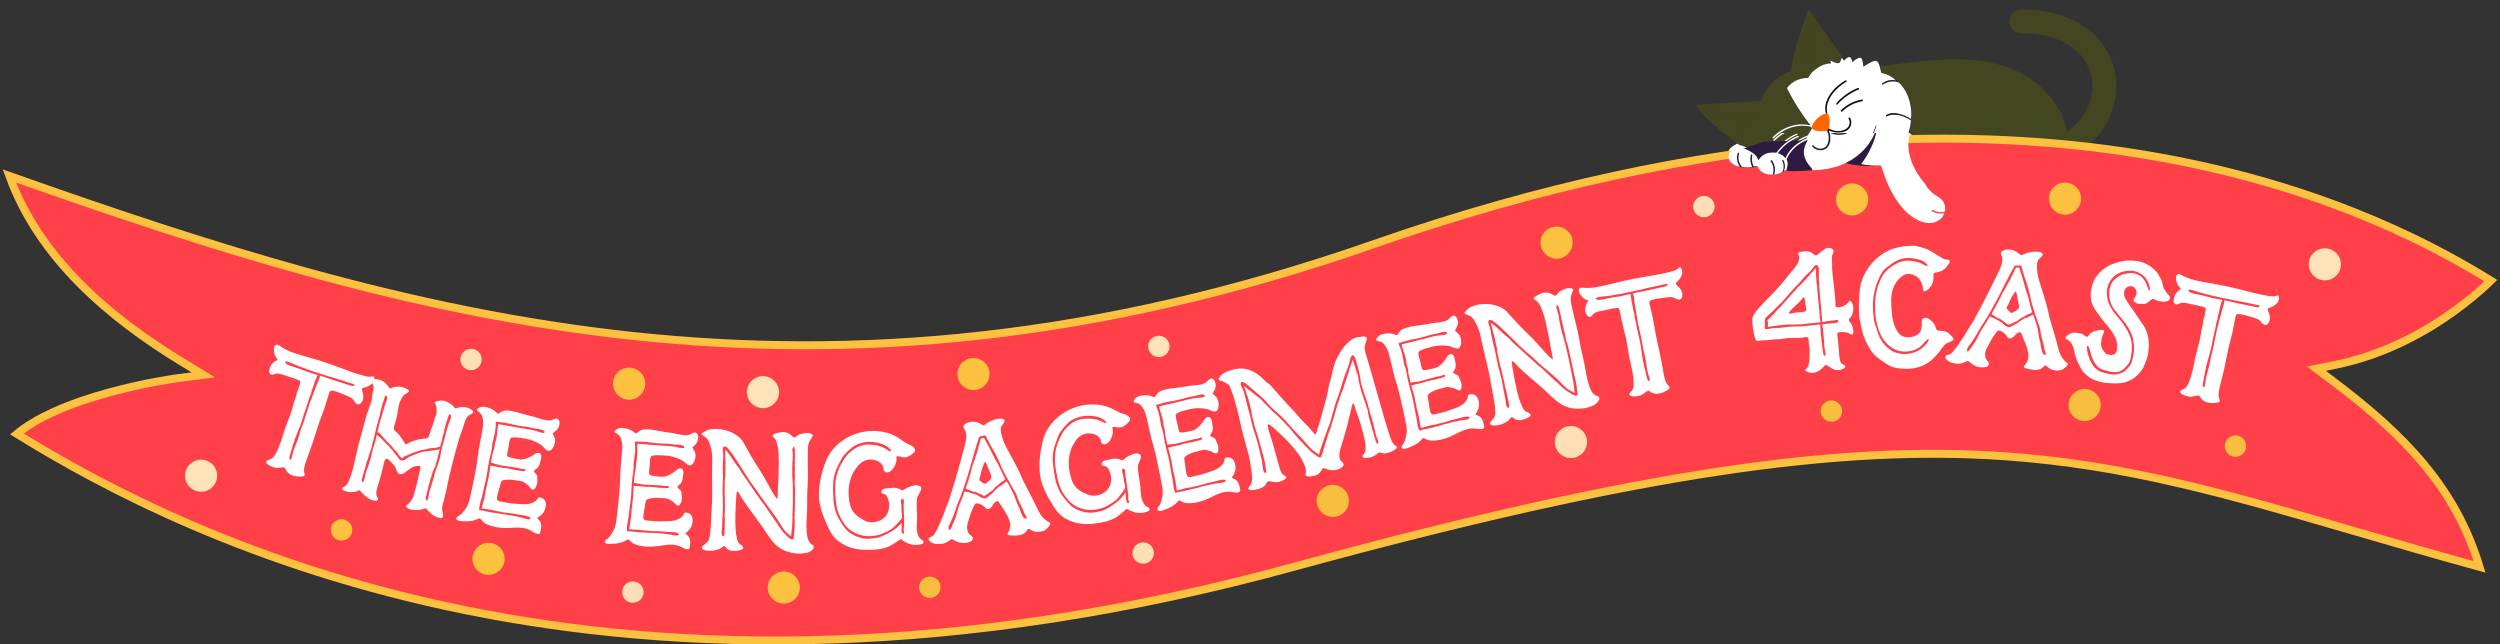 <svg id="ekHRwpJsFUy1" xmlns="http://www.w3.org/2000/svg" xmlns:xlink="http://www.w3.org/1999/xlink" viewBox="0 0 1257 324" shape-rendering="geometricPrecision" text-rendering="geometricPrecision">
<rect x="0" y="0" width="1257" height="324" fill="#333333" stroke="none"/>
<style><![CDATA[
#ekHRwpJsFUy3_tr {animation: ekHRwpJsFUy3_tr__tr 2000ms linear infinite normal forwards}@keyframes ekHRwpJsFUy3_tr__tr { 0% {transform: translate(1036.57px,74.169px) rotate(0deg);animation-timing-function: cubic-bezier(0,0,0.58,1)} 50% {transform: translate(1036.57px,74.169px) rotate(22.631deg);animation-timing-function: cubic-bezier(0,0,0.58,1)} 100% {transform: translate(1036.57px,74.169px) rotate(0deg)}}
]]></style>
<rect width="56.103" height="38.502" rx="0" ry="0" transform="translate(898.136 39.72)" fill="#0e0e0e" stroke-width="0"/><g id="ekHRwpJsFUy3_tr" transform="translate(1036.57,74.169) rotate(0)"><path d="M1018,12c-3.31,0-6-2.686-6-6s2.69-6,6-6v12Zm0-12c14.24 0,25.57,3.734,33.71,10.074c8.16,6.358,12.76,15.08,13.83,24.258c2.13,18.382-9.84,37.579-32.61,43.922l-3.22-11.56c17.54-4.887,25.31-18.928,23.91-30.976-.71-6.036-3.7-11.828-9.28-16.178C1038.73,15.172,1030.16,12,1018,12v-12Z" transform="translate(-1038.28,-69.401)" fill="#444622"/></g><path d="M862.444,63.283c1.696-1.128-.538-2.513-1.627-3.305-.658-.482-2.455-2.09-2.957-3.216-.427-.965,1.327-1.728,1.963-1.92c1.576-.48,3.194-.655,4.853-.525.037.003.073.018.1.045.027.026.045.061.048.099.092.885-.348,1.898-.686,2.714-.017.04-.024.083-.02.126.003.043.016.085.038.122.022.037.052.069.089.092.036.024.078.038.121.043.029.003.097.008.204.014.066.005.13-.006.192-.031c1.309-.525,2.559-.943,3.751-1.255.385-.101.507.034.365.406l-.893,2.335c-.021.054-.025.113-.012.17.012.057.041.108.083.148s.094.067.151.078c.057.011.116.004.169-.018c1.115-.474,2.224-1.001,3.326-1.581.479-.253.936-.407,1.373-.463.024-.003.049-0.0.072.008s.044.022.06.04c.017.018.03.039.037.063s.008.048.004.072l-.252,1.457c-.006.035-.004.071.007.105.01.034.029.065.053.091.025.026.056.045.089.057.034.012.07.015.105.011c2.27-.307,4.528-.554,6.772-.742.344-.027.692-.025,1.042.007.069.006.114.042.137.108.12.352.038.57-.245.655-1.248.37-2.526.743-3.835,1.121-.344.101-.461.322-.35.662.033.101.175.235.424.403.556.376,1.084.753,1.587,1.13.025.019.045.044.058.073s.018.061.015.092-.015.062-.033.087-.043.046-.071.06c-1.663.786-3.317,1.6-4.963,2.443-.271.139-.482.341-.634.605-.02.034-.029.074-.027.113s.016.078.039.11c.531.708,2.484,1.243,3.324,1.505.023.007.042.021.057.039.015.018.024.041.026.065.002.024-.003.047-.014.068-.012.021-.029.038-.05.049-.883.446-2.316.662-2.968,1.37-.036.039-.063.086-.078.137s-.019.105-.01.157.03.102.061.146.071.079.118.104l3.496,1.898c.024.013.044.032.058.055.013.023.02.05.019.077s-.01.053-.025.076-.037.04-.061.051c-.61.269-1.026.645-1.248,1.13c1.051.344,2.051.766,3,1.267c2.5,1.32,4.23,2.335,5.152,4.951.037.106.082.109.134.01c1.411-2.707,4.346-3.941,7.325-3.816.499.021,1.001.047,1.507.079.08.005.144-.026.192-.091c2.564-3.517,5.823-6.19,9.777-8.02.395-.182.752-.295,1.072-.338.073-.009.147.008.208.049s.105.103.124.174.012.147-.02.214c-.033.067-.088.119-.156.149-4.135,1.717-7.558,4.359-10.266,7.927-.016.021-.027.046-.031.073s-.002.053.007.079.024.049.043.067c.02.019.044.033.07.04c1.452.403,2.643,1.187,3.573,2.352.034.042.061.038.082-.012c2.095-4.819,6.63-8.404,11.499-10.13.084-.03.148-.084.195-.161l2.009-3.292c.123-.2.096-.378-.082-.533-.358-.314-.686-.518-1.181-.607-6.664-1.183-13.249,1.284-17.917,5.963-.042.043-.096.074-.154.089-.059.015-.12.014-.178-.004-.058-.017-.11-.05-.151-.095-.041-.044-.069-.099-.081-.159-.074-.358.123-.444.334-.65c4.96-4.848,11.687-7.212,18.584-5.75.009.002.018.001.026-.002.009-.003.016-.009.021-.017.004-.008.007-.017.006-.026s-.004-.018-.01-.025c-4.463-5.692-8.329-11.767-11.596-18.224-.055-.107-.076-.229-.063-.348.014-.119.063-.232.14-.324c2.659-3.158,6.083-4.755,10.271-4.79.085-.002.149-.039.192-.113.624-1.056,1.338-2.034,2.141-2.935-.381-.198-.768-.375-1.162-.53-.428-.166-.551-.483-.367-.95.373-.942.772-1.917,1.198-2.925.026-.061.037-.128.032-.195s-.026-.131-.061-.188-.083-.105-.14-.14-.122-.056-.189-.061l-2.527-.178c-.055-.004-.109-.02-.158-.047s-.091-.064-.124-.109-.056-.097-.067-.151-.009-.111.004-.165c.031-.127.103-.355.194-.461.878-1.021,1.745-2.052,2.599-3.093.285-.349.506-.738.662-1.169.031-.083.023-.163-.024-.24-.12-.197-.327-.314-.621-.35-.939-.123-1.958-.262-3.058-.417-.078-.011-.15-.052-.2-.114-.051-.062-.076-.14-.071-.22.005-.088.047-.195.127-.322.052-.085.128-.167.228-.247.746-.586,1.537-1.23,2.374-1.934.072-.06.125-.139.153-.229.029-.089.031-.185.006-.276-.024-.09-.074-.172-.144-.235-.069-.063-.155-.105-.248-.12l-1.656-.276c-.061-.01-.119-.035-.168-.073-.049-.038-.088-.087-.114-.143s-.037-.118-.034-.179c.004-.061.022-.121.055-.174.457-.76.989-1.488,1.595-2.184.516-.588.281-.991-.444-1.13-.38-.074-.75-.161-1.108-.262-.105-.03-.194-.099-.249-.192-.056-.093-.073-.204-.049-.31.307-1.318.687-2.587,1.14-3.806.344-.926.986-1.191,1.927-.794c1.488.629,2.388,2.17,3.346,3.357.667.823,1.607,1.351,2.301.192-1.989-2.92-3.993-5.809-6.012-8.668-.24-.341-.429-.89-.952-1.018-.142-.034-.29-.016-.419.051-.128.067-.228.179-.28.314-1.948,5.114-3.674,10.298-5.258,15.527-1.411,4.664-2.493,9.395-3.247,14.195-.01.067-.038.13-.08.183-.043.053-.099.093-.162.117-7.16,2.721-12.042,7.684-14.649,14.886-.024.066-.07.099-.139.101-10.602.427-21.175,1.034-31.718,1.819-1.155.086-.667,1.116-.175,1.675.38.43.589.667.626.71c2.507,2.995,5.268,5.758,8.282,8.289Z" fill="#444622"/><path d="M911.669,36.142c.653-.494,1.312-1.006,1.977-1.534c2.13-1.69,4.557-2.603,7.281-2.741.026-.001.051-.008.072-.021.022-.013.041-.031.054-.052.014-.021.022-.046.024-.071s-.003-.051-.013-.074l-.369-.876c-.016-.036-.02-.076-.013-.114.008-.038.027-.073.056-.101.028-.027.064-.045.102-.051.039-.006.078-.001.114.017c1.044.499,4.207,2.337,4.773.35.165-.578.409-1.164.732-1.759-.229-.482-.526-.98-.893-1.495-2.915-4.112-5.811-8.236-8.69-12.373-.075-.11-.158-.158-.249-.144-.694,1.159-1.634.631-2.302-.192-.957-1.188-1.857-2.729-3.345-3.357-.941-.397-1.583-.132-1.927.794-.453,1.219-.833,2.488-1.14,3.806-.024.105-.007.216.049.31.055.093.144.162.249.192.358.101.728.188,1.108.262.725.139.96.542.444,1.13-.606.696-1.138,1.424-1.595,2.184-.033.053-.051.112-.055.174-.003.061.008.123.034.179s.065.105.114.143c.049.038.107.063.168.073l1.656.276c.092.015.179.057.248.12.07.063.12.144.144.235.025.09.023.186-.006.275-.028.089-.081.169-.153.229-.837.704-1.628,1.349-2.374,1.934-.1.08-.176.162-.228.247-.08.126-.122.234-.127.322-.005.08.02.158.071.22.05.062.121.102.2.114c1.099.155,2.119.294,3.058.418.294.037.501.154.621.35.047.077.055.157.024.24-.157.43-.377.82-.662,1.169-.854,1.042-1.721,2.073-2.599,3.093-.091.106-.163.334-.194.461-.013.054-.015.111-.004.165s.034.106.067.151.075.082.124.109.103.043.158.047l2.527.177c.067.005.132.026.189.061s.105.083.14.14.056.121.061.188c.005.066-.006.133-.032.195-.426,1.008-.825,1.983-1.198,2.925-.184.467-.061.784.367.95.394.155.781.332,1.162.53Z" fill="#444622"/><path d="M945.453,33.367l.78,3.158c.023.09.079.143.168.161c2.768.554,5.208,1.808,7.32,3.763l.448.689c.768.275,1.428.734,1.978,1.377c4.099,4.797,5.678,11.267,5.073,17.48l-.043.559-.348,2.671c.132.067.29.178.413.209c5.263,1.366,10.407,3.087,15.431,5.162c1.129.467,2.104.929,2.925,1.385l.775.305c2.03.979,3.977,2.218,5.839,3.717c3.216,2.587,5.119,6.263,4.197,10.442l42.471.007.74.007c5.41-4.994,6.69-11.987,5.44-18.966-.01-.079-.01-.16.02-.238.17-.569-.21-.893-.31-1.327-.53-2.28-1.31-4.475-2.32-6.585-.03-.078-.04-.16-.03-.245.07-.325-.04-.551-.33-.679-.08-.035-.14-.091-.18-.168-18.75-33.367-58.731-27.291-90.457-22.885Z" fill="#444622"/><path d="M862.443,63.283c2.573,2.337,5.653,4.83,9.24,7.478.838.619,1.518,1.058,2.039,1.317.02.01.038.024.052.041.015.017.026.036.032.058.026.082.067.086.123.012.785.651,1.433.962,1.941.931.223-.485.639-.862,1.248-1.13.025-.011.046-.029.062-.051.015-.022.023-.049.024-.076.001-.027-.005-.054-.019-.077-.013-.024-.033-.043-.057-.055l-3.497-1.898c-.047-.025-.087-.061-.118-.104s-.051-.093-.06-.146-.006-.106.009-.157c.016-.051.042-.098.078-.137.653-.708,2.086-.924,2.969-1.37.021-.011.038-.028.049-.049.012-.021.017-.044.015-.068s-.011-.046-.026-.065-.035-.032-.058-.039c-.839-.262-2.793-.797-3.323-1.505-.024-.032-.037-.07-.04-.11-.002-.04.008-.079.028-.113.152-.264.363-.466.633-.605c1.647-.843,3.301-1.657,4.963-2.443.029-.013.053-.034.072-.06.018-.026.029-.056.032-.087.004-.031-.001-.063-.014-.092s-.033-.054-.059-.073c-.502-.378-1.031-.754-1.586-1.13-.25-.168-.391-.302-.425-.403-.11-.341.007-.562.351-.662c1.308-.378,2.587-.751,3.835-1.121.283-.085.364-.303.244-.655-.022-.066-.068-.102-.136-.108-.351-.032-.698-.034-1.042-.007-2.245.187-4.502.434-6.772.742-.036.005-.072.001-.105-.011-.034-.012-.064-.031-.089-.057-.025-.026-.043-.057-.054-.091-.01-.034-.013-.07-.007-.105l.252-1.457c.005-.024.003-.049-.004-.072-.007-.023-.019-.045-.036-.063-.017-.018-.038-.031-.061-.04s-.047-.011-.071-.008c-.437.056-.895.21-1.373.463-1.102.581-2.211,1.108-3.326,1.581-.054.023-.112.029-.169.019s-.11-.037-.151-.078c-.042-.04-.071-.092-.084-.148-.012-.057-.008-.116.013-.17l.892-2.335c.143-.371.021-.506-.365-.406-1.191.312-2.442.73-3.75,1.255-.063.026-.127.036-.192.031-.108-.006-.176-.011-.204-.014-.044-.005-.085-.02-.122-.043-.036-.024-.066-.055-.089-.092-.022-.037-.035-.079-.038-.122-.003-.043.004-.086.021-.126.338-.816.777-1.829.686-2.714-.004-.038-.021-.073-.048-.099-.027-.026-.063-.042-.101-.045-1.659-.13-3.276.046-4.852.526-.636.192-2.39.955-1.963,1.92.501,1.125,2.299,2.733,2.956,3.216c1.09.792,3.324,2.177,1.627,3.304Z" fill="#444622"/><path d="M918.842,83.694c.269.058.517.222.744.492.051.061.116.092.196.094c2.808.089,5.621.262,8.412.242c4.124-.032,8.247.023,12.369.166.059.002.412.042,1.06.122.672.082,1.313-.154,1.963-.103.298.022.597.037.898.043.085.002.38-.043.885-.134.407-.074.769.034,1.088.324.056.051.083.114.083.19.007.504.154.975.442,1.413.046.07.073.147.079.23.013.17.078.322.195.456.051.059.082.128.093.206.066.491.284.912.655,1.262l-2.241-6.527c-.029-.086-.089-.127-.18-.122-3.224.15-6.421-.065-9.592-.645-.029-.005-.056-.018-.078-.036-.023-.018-.04-.042-.051-.069-.01-.027-.014-.056-.011-.085.004-.029.015-.056.032-.08c2.478-3.344,4.487-6.961,6.026-10.852.288-.73.556-1.565.804-2.505.432-1.634.941-3.185,1.041-4.884c0-.018-.006-.035-.018-.049-.011-.014-.027-.023-.045-.026-.018-.003-.036,0-.052.009-.015.009-.027.023-.033.04-2.95,9.849-10.98,16.993-20.747,19.885-.571.17-1.91.485-4.017.946Z" fill="#ebd7d5"/><path d="M960.829,63.226l-.828,3.437c-.015.063-.007.13.023.188.029.058.078.104.138.129c6.947,2.978,6.77,11.471,4.346,17.329-.006.015-.008.03-.006.046.001.016.007.031.015.044.009.013.021.024.035.031s.029.011.045.011l15.198.036c-.005-.038-.026-.073-.063-.103-.052-.043-.068-.096-.048-.158c1.538-4.63,1.509-9.374-.086-14.233-.821-.456-1.796-.918-2.925-1.385-5.024-2.075-10.168-3.796-15.431-5.162-.123-.031-.281-.142-.413-.209Z" fill="#444622"/><path d="M898.136,84.394l13.165.065c-.241-.584-.467-.994-.676-1.231-4.037-4.516-5.064-8.519-1.726-13.96.013-.021.019-.044.017-.068s-.011-.047-.026-.065c-.016-.019-.036-.032-.06-.038-.023-.006-.048-.005-.07.004-4.56,1.773-8.56,5.145-10.504,9.683-.02.047-.03.099-.028.151.001.052.014.103.037.149.61,1.214.612,2.222.257,3.621-.142.562-.271,1.125-.386,1.69Z" fill="#444622"/><path d="M979.598,69.981c1.595,4.859,1.624,9.603.086,14.233-.021.062-.005.115.048.158.037.03.058.065.062.103.164-.037.241-.03.233.019.01-.074.083-.115.219-.125.08-.005.132-.046.158-.122c1.621-4.696,1.61-9.35-.031-13.962l-.775-.305Z" fill="#efc6c4"/><path d="M980.373,70.286c1.641,4.612,1.652,9.267.031,13.962-.025.077-.078.118-.158.122-.136.01-.209.051-.219.125c3.018-.053,6.32-.033,9.907.06.288.006.485.148.59.425l-.115-.535c.922-4.178-.981-7.855-4.197-10.442-1.862-1.499-3.809-2.738-5.839-3.717Z" fill="#ebd7d5"/><path d="M968.6,92.065c-.027,0-.054.007-.076.021-.023.014-.042.034-.054.058-.007.013-.012.027-.014.041-.003.012-.003.024-.003.036.002.027.011.052.027.074c1.055,1.53,2.299,2.861,3.729,3.996.474.377,1.02.714,1.573,1.057.674.417,1.359.841,1.94,1.35c1.949,1.708,2.647,3.905,2.095,6.59-2.244.44-4.318.132-6.22-.922-.104-.057-.175-.03-.214.082l-.132.384c-.03.091-.003.16.082.206c1.883,1.038,3.986,1.364,6.309.977l-1.073,2.116c-2.343,2.421-5.161,3.31-8.452,2.667-8.682-1.695-15.306-11.174-18.625-18.669l-1.404-3.432-2.241-6.527c-.029-.086-.089-.127-.18-.122-3.224.15-6.421-.065-9.592-.646-.029-.005-.056-.018-.078-.036-.011-.009-.021-.02-.03-.032-.008-.012-.015-.024-.021-.038-.011-.027-.014-.056-.011-.085.004-.029.015-.057.032-.08c2.478-3.344,4.487-6.961,6.026-10.852.288-.73.556-1.565.804-2.505.078-.298.159-.593.24-.886.363-1.318.719-2.608.801-3.998c0-.018-.006-.035-.018-.049-.011-.014-.027-.023-.045-.026-.018-.003-.036,0-.052.009-.015.009-.027.023-.034.04-2.949,9.849-10.979,16.993-20.746,19.885-.571.17-1.91.485-4.017.946-2.523.429-5.037.684-7.541.766-.241-.584-.467-.994-.676-1.231-4.037-4.516-5.064-8.519-1.726-13.96.013-.021.019-.044.017-.068-.001-.013-.004-.025-.009-.036-.004-.011-.01-.021-.017-.029-.016-.018-.036-.032-.06-.038-.023-.006-.048-.005-.07.004-4.56,1.774-8.56,5.145-10.504,9.683-.02.047-.03.099-.028.151.001.052.014.103.038.149.609,1.214.611,2.222.256,3.621-.081.319-.157.639-.23.96-.054.243-.106.486-.156.73-.034.168-.142.242-.142.242-.257-.181-.632-.13-1.123.153.645-1.475.705-2.938.18-4.389-.019-.055-.039-.113-.059-.172-.111-.326-.24-.704-.483-.942-.027-.026-.058-.047-.092-.063-.035-.016-.074-.026-.114-.028-.034-.002-.067.002-.1.01-.041.011-.08.03-.114.057-.061.048-.102.116-.117.191-.015.076-.001.155.038.221.907,1.562,1.02,4.26-.082,5.702-1.163.648-2.385,1.034-3.667,1.159-.04.004-.076.004-.109-0-.085-.011-.143-.049-.174-.115.902-2.174.206-4.941-1.022-6.847-.149-.23-.351-.285-.605-.163-.048.023-.089.056-.123.096-.033.041-.057.088-.071.139-.013.051-.015.104-.006.156.01.052.03.101.061.144c1.395,1.966,1.757,4.173,1.087,6.621-2.81.248-5.086-.581-6.83-2.486l-.758-1.622c-.039-.083-.104-.121-.197-.115l-1.898.115c-.858-1.88-1.068-3.793-.632-5.74.009-.04.008-.082-.004-.122-.011-.04-.032-.076-.06-.105-.029-.029-.064-.051-.103-.063-.021-.006-.043-.01-.065-.011-.018-.001-.037.001-.056.005-.484.099-.563.627-.643,1.163l-.005.032c-.246,1.702.046,3.407.876,5.114-1.695.365-3.402.354-5.118-.031-1.696-2.018-2.175-4.272-1.438-6.763.018-.062.013-.13-.015-.188-.029-.059-.078-.105-.139-.131-.241-.101-.417-.037-.527.192-1.008,2.095-.193,5.035,1.041,6.89-1.907-.226-3.472-1.04-4.694-2.443-.509-.638-.814-1.349-.917-2.134-.403-3.069,2.467-4.852,4.812-5.937.785.651,1.433.962,1.941.931c1.052.344,2.051.766,3,1.267c2.501,1.32,4.231,2.335,5.153,4.951.036.105.081.109.134.01c1.411-2.707,4.346-3.941,7.324-3.816.499.021,1.002.047,1.507.079.08.005.144-.026.192-.091c2.565-3.517,5.824-6.19,9.777-8.02.395-.182.753-.295,1.073-.338.073-.009.147.008.208.049.061.041.105.103.124.174s.011.147-.021.214-.087.119-.155.149c-4.136,1.717-7.558,4.359-10.267,7.927-.016.021-.026.046-.03.073-.004.026-.002.053.007.079.008.025.023.049.043.067.019.019.043.033.069.04c1.453.403,2.644,1.187,3.574,2.352.033.042.06.037.081-.012c2.095-4.819,6.631-8.404,11.5-10.13.083-.03.148-.084.195-.161l2.008-3.293c.123-.2.096-.378-.081-.533-.358-.314-.687-.518-1.181-.607-6.664-1.183-13.25,1.284-17.917,5.964-.043.043-.096.073-.155.088-.027.007-.056.011-.084.011-.032-0-.063-.005-.094-.014-.057-.017-.11-.05-.15-.095-.018-.02-.034-.041-.046-.064-.017-.029-.028-.061-.035-.095-.075-.357.122-.444.333-.65c4.961-4.848,11.688-7.212,18.585-5.75.005.001.012.002.018 0.0.002-.001.005-.001.008-.003.008-.004.015-.009.02-.017s.007-.017.007-.026c-.001-.009-.004-.018-.01-.025-4.464-5.692-8.329-11.767-11.596-18.224-.055-.107-.077-.228-.063-.348.013-.12.062-.232.14-.324c2.659-3.158,6.082-4.755,10.271-4.79.085-.002.149-.039.192-.113.624-1.056,1.337-2.034,2.141-2.935.652-.494,1.311-1.006,1.977-1.534c2.129-1.69,4.556-2.603,7.281-2.741.025-.001.05-.008.072-.021.022-.013.041-.031.054-.052.014-.021.022-.046.023-.071.002-.025-.002-.051-.012-.074l-.37-.876c-.015-.036-.02-.076-.012-.114.008-.038.027-.074.055-.101s.064-.045.103-.051.078-.001.113.017c.102.049.224.11.362.179c1.275.642,3.901,1.964,4.412.171.164-.578.408-1.164.732-1.759.352.31.609.675.772,1.094.012.031.029.06.051.085.011.013.024.026.037.037.022.018.046.033.072.044.021.009.043.016.065.02.05.009.102.006.151-.011.048-.016.092-.045.126-.082.705-.768,2.469-2.625,3.381-.874.277.534.482,1.077.615,1.627.007.029.022.056.043.077.011.011.023.02.036.028s.027.013.041.017c.011.003.022.005.034.005.018.001.037-.001.055-.006.029-.008.056-.024.076-.046.709-.768,1.539-1.375,2.491-1.821c1.102-.518,1.817-.355,2.177.871.297,1.024.476,2.072.535,3.144.002.028.011.055.026.078.016.023.037.042.063.054.025.012.053.017.081.015.022-.002.043-.009.062-.019.005-.003.01-.006.015-.01c1.331-.95,2.756-1.766,4.274-2.448c2.546-1.145,3.065.297,3.715,2.373l.78,3.158c.023.09.079.143.168.161c2.768.554,5.208,1.808,7.32,3.763-.543-.146-1.23-.211-2.062-.197-1.848.027-3.512.602-4.991,1.726-.036.026-.065.06-.086.098-.012.02-.021.042-.027.064-.006.02-.01.04-.012.061-.004.044.001.088.015.13s.037.08.066.113c.133.146.309.146.528.002c2.13-1.384,4.469-1.82,7.017-1.308.768.275,1.427.734,1.978,1.377c4.099,4.797,5.678,11.267,5.073,17.48-.107-.147-.196-.26-.265-.337-.052-.058-.093-.096-.124-.116-1.593-1.045-3.491-1.845-5.692-2.4-1.699-.43-5.184-.535-6.504.905-.045.049-.071.112-.075.178s.016.132.056.185c.039.053.096.091.161.107.064.016.132.009.192-.02c1.949-.924,3.772-1.056,5.949-.593c2.192.464,4.278,1.347,6.259,2.649l-.348,2.671-.828,3.437c-.015.063-.007.13.023.188.029.058.078.104.138.129c6.947,2.978,6.77,11.471,4.346,17.329-.006.015-.008.03-.007.046.002.016.007.031.016.044.005.006.01.012.016.018.005.005.012.01.019.013.013.007.029.011.045.011c1.459,4.322,1.819,5.282,3.919,7.624Zm-49.903-34.868c.045.02.08.027.101.02.14-.045.245-.103.317-.175.063-.062.079-.165.051-.307-1.299-6.465,4.338-12.527,9.469-15.556.239-.141.318-.336.238-.586-.016-.048-.042-.091-.076-.128-.035-.036-.077-.065-.123-.084-.047-.019-.097-.027-.148-.024-.038.002-.076.011-.111.026-.011.004-.021.009-.032.015-5.39,2.937-11.656,9.746-9.921,16.499.031.12.059.189.084.206.053.04.106.072.151.093Zm14.507-12.396c-2.841,1.344-5.405,3.095-7.691,5.253-.686.648-1.282,1.333-1.788,2.054-.038.054-.057.118-.057.184.001.039.009.078.024.114.01.024.022.047.038.069.189.254.383.27.583.048c3.005-3.341,6.584-5.866,10.739-7.576.067-.027.107-.066.121-.117.01-.036.006-.079-.01-.127l-.132-.372c-.014-.042-.044-.078-.084-.1-.039-.022-.086-.028-.13-.018-.489.114-1.027.31-1.613.588Zm-6.503,11.26c2.762-2.736,6.307-4.5,10.122-5.176.056-.01.109-.032.155-.063.025-.017.047-.036.068-.059.059-.064.095-.145.103-.232.007-.062-.002-.124-.024-.181-.009-.023-.02-.045-.033-.066-.045-.074-.113-.131-.194-.163-.155-.061-.368-.065-.638-.012-3.871.762-7.219,2.5-10.046,5.215-.242.233-.351.523-.055.763.077.063.176.096.276.091.1-.005.195-.047.266-.117Zm1.752,8.87c-2.882,1.74-6.993.965-9.453-.96.49-1.04.666-2.217.528-3.53-.075-.717-.283-1.339-.624-1.867-.024-.037-.056-.067-.094-.088-.038-.021-.081-.032-.124-.032-1.999-.007-4.366,2.383-5.09,3.926-1.174,2.489,4.139,2.117,5.188,1.927.996,2.659,1.365,7.727-2.09,9.033-1.695.641-3.689-.043-4.867-1.363-.173-.192-.361-.207-.564-.046-.203.165-.23.335-.079.511.961,1.128,2.18,1.765,3.657,1.91c3.201.319,5.251-2.069,5.431-5.088.078-1.298.002-2.478-.228-3.542-.016-.069.009-.09.074-.062c2.527,1.075,5.05,1.262,7.569.562c2.921-.809,4.37-3.833,3.197-6.631-.101-.238-.218-.398-.353-.48-.082-.051-.179-.072-.275-.062-.096.011-.185.053-.255.12-.069.067-.114.155-.128.251-.008.061-.004.122.013.18.009.033.023.066.04.096c1.111,1.961.404,4.099-1.473,5.234Z" transform="translate(-.437 0)" clip-rule="evenodd" fill="#fff" fill-rule="evenodd"/><path d="M918.844,65.792c-.03-.404.075-.572.317-.505.716-1.562.974-3.33.773-5.303-.11-1.077-.415-2.011-.914-2.804-.035-.055-.082-.101-.138-.132-.056-.031-.118-.048-.182-.048-2.927-.011-6.392,3.58-7.454,5.897-1.718,3.738,6.063,3.179,7.598,2.895Z" fill="#f60"/><g transform="translate(0 0.874)" clip-path="url(#ekHRwpJsFUy60)"><g><path d="M54.975,196.424c9.38-2.564,18.05-4.364,24.389-5.525c3.169-.581,5.742-1.006,7.519-1.275.895-.142,1.578-.241,2.047-.298.227-.028.412-.057.526-.071h.128l.028-.014l12.578-1.643-10.972-6.687C54.648,158.597,19.713,128.832,4.719,87.605C205.431,158.527,410.662,219.701,690.667,121.904C861.66,62.189,993.283,61.353,1087.06,78.439c87.24,15.91,141.94,47.375,165.35,61.783-.58.567-1.22,1.176-1.93,1.842-3.8,3.542-9.41,8.387-16.58,13.558-14.36,10.357-34.83,21.889-59.5,26.904l-9.71,1.969l8.04,6.05c36.83,27.668,61.98,54.147,73.99,93.603-22.32-6.135-42.82-12.113-62.15-17.752-64.31-18.743-115.53-33.676-176.92-37.897-82.09-5.653-182.318,7.777-357.276,55.663-341.262,93.405-554.921-13.034-641.875-66.87c4.875-4.052,11.086-7.678,18.064-10.866c9.025-4.137,19.031-7.438,28.411-10.002Z" fill="#ff4049" stroke="#fcc23f" stroke-width="4"/><path d="M489.472,195.248c4.466,0,8.087-3.609,8.087-8.061s-3.621-8.061-8.087-8.061c-4.467,0-8.087,3.609-8.087,8.061s3.62,8.061,8.087,8.061Z" fill="#fcc23f"/><path d="M1038.28,107.043c4.47,0,8.09-3.609,8.09-8.061c0-4.452-3.62-8.061-8.09-8.061s-8.09,3.609-8.09,8.061c0,4.452,3.62,8.061,8.09,8.061Z" fill="#fcc23f"/><path d="M1168.94,140.095c4.46,0,8.09-3.609,8.09-8.061s-3.63-8.061-8.09-8.061c-4.47,0-8.09,3.609-8.09,8.061s3.62,8.061,8.09,8.061Z" fill="#ffe2b7"/><path d="M782.665,129.172c4.467,0,8.087-3.609,8.087-8.061s-3.62-8.061-8.087-8.061c-4.466,0-8.087,3.609-8.087,8.061s3.621,8.061,8.087,8.061Z" fill="#fcc23f"/><path d="M669.49,242.921c4.448-.34,8.342,2.975,8.698,7.409.355,4.435-2.985,8.317-7.434,8.671-4.448.354-8.342-2.975-8.698-7.41-.341-4.434,2.985-8.316,7.434-8.67Z" fill="#f8bf3e"/><path d="M1047.52,194.724c4.45-.34,8.34,2.975,8.7,7.409.34,4.435-2.99,8.316-7.44,8.671-4.44.34-8.34-2.976-8.68-7.41s2.98-8.316,7.43-8.67h-.01Z" fill="#f8bf3e"/><path d="M789.871,229.434c4.467,0,8.087-3.609,8.087-8.061s-3.62-8.061-8.087-8.061c-4.466,0-8.087,3.609-8.087,8.061s3.621,8.061,8.087,8.061Z" fill="#fddfb5"/><path d="M383.63,204.358c4.466,0,8.087-3.609,8.087-8.061c0-4.453-3.621-8.062-8.087-8.062-4.467,0-8.088,3.609-8.088,8.062c0,4.452,3.621,8.061,8.088,8.061Z" fill="#ffe2b7"/><path d="M316.318,200.093c4.466,0,8.087-3.609,8.087-8.061s-3.621-8.061-8.087-8.061-8.087,3.609-8.087,8.061s3.621,8.061,8.087,8.061Z" fill="#fcc23f"/><path d="M245.652,288.157c4.467,0,8.087-3.609,8.087-8.061s-3.62-8.061-8.087-8.061c-4.466,0-8.087,3.609-8.087,8.061s3.621,8.061,8.087,8.061Z" fill="#fcc23f"/><path d="M394.076,302.594c4.466,0,8.087-3.61,8.087-8.062s-3.621-8.061-8.087-8.061c-4.467,0-8.087,3.609-8.087,8.061s3.62,8.062,8.087,8.062Z" fill="#fcc23f"/><path d="M931.231,107.468c4.466,0,8.087-3.61,8.087-8.062c0-4.452-3.621-8.061-8.087-8.061-4.467,0-8.087,3.609-8.087,8.061c0,4.452,3.62,8.062,8.087,8.062Z" fill="#fcc23f"/><path d="M101.109,246.378c4.467,0,8.087-3.609,8.087-8.061c0-4.453-3.62-8.062-8.087-8.062-4.466,0-8.087,3.609-8.087,8.062c0,4.452,3.621,8.061,8.087,8.061Z" fill="#ffe2b7"/><path d="M171.746,270.93c2.975,0,5.387-2.404,5.387-5.37c0-2.965-2.412-5.369-5.387-5.369-2.974,0-5.386,2.404-5.386,5.369c0,2.966,2.412,5.37,5.386,5.37Z" fill="#fcc23f"/><path d="M318.223,302.211c2.974,0,5.386-2.404,5.386-5.369c0-2.966-2.412-5.37-5.386-5.37-2.975,0-5.387,2.404-5.387,5.37c0,2.965,2.412,5.369,5.387,5.369Z" fill="#fddfb5"/><path d="M920.813,211.186c2.975,0,5.386-2.404,5.386-5.369c0-2.966-2.411-5.37-5.386-5.37s-5.387,2.404-5.387,5.37c0,2.965,2.412,5.369,5.387,5.369Z" fill="#f8bf3e"/><path d="M467.513,299.76c2.975,0,5.386-2.404,5.386-5.37c0-2.965-2.411-5.369-5.386-5.369s-5.387,2.404-5.387,5.369c0,2.966,2.412,5.37,5.387,5.37Z" fill="#f8bf3e"/><path d="M582.678,178.672c2.975,0,5.387-2.404,5.387-5.369s-2.412-5.369-5.387-5.369-5.386,2.404-5.386,5.369s2.411,5.369,5.386,5.369Z" fill="#ffe2b7"/><path d="M574.79,282.575c2.975,0,5.387-2.404,5.387-5.369c0-2.966-2.412-5.37-5.387-5.37s-5.386,2.404-5.386,5.37c0,2.965,2.411,5.369,5.386,5.369Z" fill="#fddfb5"/><path d="M236.841,185.232c2.975,0,5.386-2.404,5.386-5.369c0-2.966-2.411-5.37-5.386-5.37s-5.387,2.404-5.387,5.37c0,2.965,2.412,5.369,5.387,5.369Z" fill="#fddfb5"/><path d="M856.713,108.36c2.975,0,5.387-2.404,5.387-5.369s-2.412-5.369-5.387-5.369-5.386,2.404-5.386,5.369s2.411,5.369,5.386,5.369Z" fill="#fddfb5"/><path d="M1123.98,228.796c2.98,0,5.39-2.404,5.39-5.369s-2.41-5.369-5.39-5.369c-2.97,0-5.38,2.404-5.38,5.369s2.41,5.369,5.38,5.369Z" fill="#f8bf3e"/><path d="M183.031,194.058c-1.165.213-1.222.383-.895,1.488.241,1.077.568,2.196.554,3.258-.043,1.885-1.677,4.916-3.738,3.089-.924-.694-1.123-1.927-2.231-2.607-.825-.482-1.734-.978-2.615-1.289-2.246-.808-4.35-2.012-6.751-2.409-1.265-.269-1.493.099-1.919,1.304-.299,1.062-.697,2.181-1.024,3.343-.639,2.295-1.421,4.732-2.316,6.942-2.033,5.143-3.468,10.413-5.23,15.556l-3.07,8.557c-.725,2.267-1.322,3.952-.626,6.276.611,1.842-4.633,1.048-5.472.85-2.274-.723-3.524-1.799-4.448-4.024-.256-.538-3.269,0-3.809,0-1.194.029-2.473-.425-3.454-.963-.853-.397-1.919-.949-2.16-2.04-.142-.864,1.677-1.119,2.103-1.332c1.933-.85,3.042-3.428,3.894-5.298.853-2.125,1.777-4.42,2.388-6.645c1.35-5.029,3.88-9.804,5.074-14.89.54-2.252,1.521-4.236,1.947-6.431.213-.822,2.317-5.682,1.649-6.092-2.16-1.318-5.273-1.97-7.604-2.806-2.331-.835-3.667-1.402-6.012-.425-1.137.411-1.975-.793-1.904-1.756.085-1.233.483-2.352,1.208-3.358.668-.85,1.435-1.473,2.444-2.012c1.095-.51.071-.963-.369-1.756-.711-1.063-.938-2.678-.938-3.953.042-.623.341-1.955,1.151-2.21.895-.227,2.274.992,3.013,1.431c1.038.637,2.26,1.261,3.354,1.742c4.818,1.984,9.935,3.089,14.81,4.647c5.145,1.559,10.091,3.429,15.122,5.313c2.544.992,5.088,1.728,7.718,2.479c1.066.298,2.302.638,3.439.51.455-.014,1.549-.524,1.777.099.568,2.465-1.564,4.591-5.103,5.398l.043.014Zm-13.758-4.547c-2.146-.581-4.292-1.176-6.381-1.913-3.397-1.119-6.865-2.083-10.177-3.443-1.691-.595-3.368-1.204-5.002-1.955-.853-.396-1.706-.793-2.587-1.105-.398-.141-2.203-.694-1.677.397.469.708,1.478,1.162,2.203,1.417.852.396,1.762.637,2.672.864c2.117.666,4.093,1.459,6.069,2.267c1.762.623,3.595,1.105,5.386,1.657-.057.156-.199.298-.227.368-.512.907-.668,1.842-1.166,2.749-.398.85-.611,1.955-.924,2.833-.426.935-.767,1.885-.923,2.834-.157.949-.683,1.657-.967,2.451-.526,1.983-1.194,3.825-1.876,5.737-.654,1.842-1.165,3.741-1.776,5.682-.626,1.756-1.152,3.471-1.976,5.256-.398.85-.739,1.813-1.08,2.776-.171.482-.313.879-.569,1.332-.199.567-.298,1.063-.383,1.573-.199.566-.455,1.006-.626,1.487-.17.482-.156.935-.327,1.417-.085.51-.455,1.006-.54,1.516-.156.666-.27,1.261-.497,1.898-.228.638-.725,1.998-.213,2.635.398.411,1.009-.807,1.023-1.076l.654-2.834c.298-1.062.724-1.997,1.066-2.961.767-1.898,1.563-3.867,2.075-5.766.497-1.898,1.165-3.74,1.876-5.468.654-1.842,1.236-3.712,1.819-5.582.441-1.474.952-2.905,1.421-4.463.27-.992.825-1.785,1.08-2.777.299-1.062.782-2.167,1.237-3.173.369-1.034.668-2.111,1.123-3.117.312-.878.739-1.813,1.165-2.748.256-.723.711-1.46.54-2.253.27,0,.597.113.825.212c1.208.425,2.458.695,3.638,1.205c1.364.481,2.644.949,4.036,1.346c1.237.354,2.431.779,3.753,1.161c1.336.298,2.544.992,3.993,1.247.626.043,2.118-.326.782-.893-.853-.396-1.876-.58-8.513-2.762l-.029-.028Z" fill="#fff"/><path d="M195.439,193.718c.966,1.388,1.066.623,2.26.142c1.08-.425,2.174-.227,3.254-.312.896-.028,6.211,1.502,4.307,2.777-1.08.779-2.374,1.317-3.013,2.479-.526,1.006-1.052,2.012-1.407,3.06-.697,2.366-.896,4.505-1.336,6.857-.285,1.417-.811,2.777-1.194,4.264-.341,1.318-.739,1.828.412,2.834c1.876,1.615,3.155,3.443,4.448,5.624.896,1.63,1.123,1.077,2.587.227c1.095-.51,2.288-.992,3.511-1.289c2.089-.609,2.942-.468,5.131-.794.909-.113,1.463-1.558,1.762-2.706.313-1.232.739-2.535,1.307-3.697.484-1.19.697-2.366,1.095-3.584.398-1.219.981-2.111.952-3.358.057-1.219.014-2.805-.597-3.839-.554-.936-.696-1.063.469-1.46c2.018-.623,4.477-.609,6.24.723c1.051.708,1.932,1.02,2.7,2.182.668,1.133,1.222.396,2.26.141c2.046-.439,4.804-.17,6.481,1.134c2.43,1.856-1.137,2.337-2.033,3.428-1.236,1.7-1.776,4.463-2.544,6.46-1.975,4.931-3.127,10.087-4.534,15.159-1.321,5.101-2.529,10.144-3.524,15.329-.213,1.53-.683,2.281-.896,3.811-.256,1.346-1.663,4.746-1.165,6.546c1.009,3.952-.242,3.981-1.72,3.598-1.151-.297-2.132-.637-3.07-1.402-.881-.666-1.833-1.431-2.487-2.31-.739-.892-.554-1.289-1.706-.878-2.402.793-4.107.878-6.566.51-1.009-.17-1.791-.553-2.473-1.332-.682-.793.697-1.317,1.151-1.728c2.189-1.984,2.658-4.491,3.383-7.296.739-2.536,1.066-4.463,1.72-7.013.312-1.233.455-2.423.753-3.584.298-1.162-.455-.992-1.421-.978-2.033,0-3.539,1.105-5.216,2.437-1.564,1.261-3.852,2.961-5.231.156-.412-.808-.497-1.8-1.08-2.65-.597-.765-1.336-1.303-1.933-2.068-3.013-3.669-3.325.283-3.837,2.267-.583,2.578-1.237,5.128-1.976,7.65-.653,2.196-2.004,5.015-1.279,7.31.27.68,1.251,1.644.213,2.253-.725.425-2.586-.227-3.226-.482-2.103-1.062-3.667-2.522-5.145-4.307-.554-.58-.867-.396-1.506.057-1.024.524-2.388.354-3.483.51-1.35.099-6.253-1.346-3.482-2.564c2.047-.794,3.028-3.882,3.681-5.724c1.606-4.859,2.431-10.087,3.724-15.102.739-2.536,3.397-12.821,4.15-15.357.825-2.508,1.891-4.959,2.573-7.594.213-1.176.355-2.366.497-3.641.242-1.261.682-2.281.313-3.599-.242-.765-1.507-2.663-.583-3.215.526-.298,2.544.042,3.127.184c2.359.425,3.923,1.884,5.188,3.782l.014-.028Zm30.742,17.029c.213-.822.824-1.813.54-2.763-.1-.637-.682-.793-1.009-.17-.498.921-.597,1.956-1.009,2.905-.384.779-.441,1.728-.768,2.606-.227.907-.597,1.956-.668,2.905-.128.85-.383,1.487-.682,2.281-.213.821-.369,1.756-.583,2.564-.213.822-.511,1.629-.639,2.465l-.086.326c-.397-.184-1.179.142-1.662.283-.683.269-1.55.213-2.36.269-.966,0-1.918.298-2.956.553-1.009.184-2.032.354-3.07.623-.952.284-1.848.666-2.8.95-1.677.708-3.311,1.26-4.932,2.068-.327.269-1.037.609-1.421,1.048-.185-.311-.554-.581-.753-.807-.654-.524-1.009-1.219-1.45-1.87-.426-.723-1.151-1.346-1.705-1.927-.597-.765-1.109-1.516-1.805-2.224-.64-.609-1.351-1.233-1.976-1.913-1.052-1.062-2.032-2.366-3.056-3.513-.426-.369-.98-.95-1.52-.921l-.086-.029c.768-3.315,1.706-6.587,2.715-9.832.355-1.048.554-2.139.909-3.187l.967-2.735c.185-.736.611-1.685.156-2.323-.469-.907-1.009.184-1.137.666-.184.397-.227.907-.355,1.402-.128.496-.398.865-.526,1.361-.341.963-.554,2.139-.81,3.13-.128.496-.341.964-.441,1.375-.128.496-.085,1.034-.213,1.53-.213.821-.597,1.601-.739,2.536-.483,1.898-1.066,3.768-1.492,5.766-.483,1.898-.839,3.91-1.407,5.78-.1.411-.313.878-.356,1.403-.085.325-.113.765-.199,1.09-.355,1.049-.795,2.083-1.137,3.046-.255.992-.511,1.97-.852,2.947-.185.397-.384.779-.512,1.275s-.171,1.006-.398,1.559c-.313.878-.384,1.827-.767,2.606-.356,1.049-.526,2.055-.896,3.103-.17.652-.526,1.714-.185,2.409.342.708,1.038-.61,1.123-.936.228-.906.327-1.94.555-2.847.17-1.006.696-2.012,1.037-2.975.341-.964.682-1.927.938-2.919.355-1.048.725-2.096.91-3.187.383-1.828.952-3.698,1.535-5.582.554-1.785.909-3.542,1.378-5.355l.313.524c.725.623,1.478,1.076,2.103,1.771.64.595,1.237,1.374,1.862,1.969.64.609,1.294,1.119,1.834,1.785.284.255.469.567.739.892.185.312.568.496.838.836.924,1.559,2.189,2.763,3.212,4.251.981,1.303,1.848,1.36,3.34.68.768-.595,1.45-1.205,2.346-1.587.909-.468,1.975-.808,2.942-1.176.98-.368,1.89-.836,2.927-1.091.825-.142,1.677-.354,2.488-.411.966,0,2.004-.269,2.998-.368.938-.198,1.919-.298,2.843-.411.099-.057.483-.142.782-.326l-.427,1.644c-.412,1.912-.796,3.754-1.421,5.511-.27.722-.284,1.416-.611,2.04-.426.949-.895,1.785-1.237,2.748-.227.907-.469,1.814-.781,2.692-.1.411-.398.864-.427,1.289-.128.496-.156.921-.284,1.417-.185.397-.384.779-.426,1.303-.114.411-.157.921-.256,1.332-.384,1.133-.554,2.139-.824,3.216-.171.652-.612,2.04-.057,2.621.412.453.909-.822.98-1.063.256-.991.242-1.955.498-2.946.17-1.006.597-1.956.938-2.919.256-.992.511-1.969.853-2.947.298-1.147.767-2.266.867-3.371.227-.907.639-1.771.923-2.565l1.009-2.904c.683-1.927,1.081-3.854,1.422-5.865.199-1.091.469-2.168.767-3.315.128-.496.157-.921.356-1.403.142-.581.383-1.133.525-1.714.555-2.139,1.109-4.279,1.749-6.404l.923-2.564.029.014Z" fill="#fff"/><path d="M280.473,214.686c-.781.977-1.577,1.53-2.487,2.238-.199.142.896,2.239,1.009,2.593.441,1.898-.54,4.916-2.117,6.007-1.791,1.317-3.483-1.828-4.89-2.692-2.245-1.445-4.647-2.564-7.248-3.032-2.359-.34-5.259-1.119-7.604-.581-1.094.326-1.279,3.741-1.421,4.491-.057.765-1.095,4.123-.597,4.732.327.581,2.43.95,2.928,1.049c1.25.311,2.572.637,3.78.68c2.146.127,5.557-1.516,7.362-2.919.711-.566,2.118-.651,2.729.227.597,1.062.086,2.437-.199,3.499-.227,1.261-.54,2.494-1.492,3.443-.227.297-1.947,1.204-1.777,1.672.143.637,1.251,1.261,1.55,1.997.426,1.02,0,1.899.17,2.876.142,1.148-.966,5.355-2.828,4.151-.867-.496-1.18-1.587-2.033-2.182-1.009-.609-1.79-1.615-2.956-1.827-1.421-.255-2.786-.411-4.207-.666-1.009-.184-2.132-.213-3.183-.142-.697.043-2.189.128-2.729.723-.512.425-.739,2.196-.953,2.847-.554,1.63-.923,3.202-1.307,4.86-.583,2.748,1.307,2.394,3.468,2.862c2.743.665,5.742.85,8.57,1.02c2.047.198,4.235.07,6.04-.822.967-.524,1.948-1.204,2.488-2.238.511-.95,1.904,0,2.458.269c2.346,1.374,1.422,5.086.327,6.885-.469.694-1.222,1.502-1.918,1.983-.711.567-1.848.624-.725,1.601c1.62,1.587,1.805,3.004,1.023,6.319-.554,2.578-3.852-.255-4.96-.808-3.326-1.714-6.666-1.459-10.176-1.218-3.682.212-8.457-.213-11.797-1.856-.966-.425-1.876-1.119-2.587-2.012-.483-.694-.739-1.176-1.592-.807-1.805.878-3.169,1.246-5.258,1.303-.867.014-6.026.298-5.913-1.317.1-1.02.981-1.12,1.677-1.601.697-.482,1.351-1.233,1.905-1.899c1.435-1.728,2.459-3.527,3.013-5.681.54-2.068,2.459-11.22,2.857-13.473.44-2.422.952-4.845,1.222-7.296.469-5.015,1.677-9.804,2.487-14.748.427-2.338.682-5.228-.469-7.509-.44-.935-1.25-1.261-1.99-1.912-.824-.751.043-1.205.725-1.601c1.777-1.233,5.287,0,6.936.892.938.595,1.592,1.233,2.331,1.97.355.41,1.691-.737,2.075-.921c2.118-1.176,5.074-.298,7.334.184c2.402.609,4.676,1.445,7.092,1.955c2.189.397,4.278,1.289,6.509,1.856c1.081.283,2.246.482,3.298.411c1.137-.057,2.061-.836,3.112-.907c2.63-.128,1.919,3.797.924,5.001l.014.071Zm-15.946,43.777c-1.763-.312-3.468-.454-5.131-.836-2.16-.468-4.406-.524-6.51-.907-.426-.071-.838-.156-1.25-.312-.483-.17-1.024-.099-1.521-.184-.924-.17-1.819-.496-2.828-.68s-2.019-.354-2.957-.439l-1.677-.297c-.085-.015-.355.028-.426-.071c0,0,.014-.085-.071-.099.27-.553.384-1.148.469-1.644.185-1.006.597-1.884.767-2.805.185-1.006.427-1.913.597-2.833.285-1.077.214-2.126.569-3.174.284-.637.327-1.317.44-1.997.199-1.091.54-2.069.739-3.146.256-1.941.626-3.952.882-5.893.383.241.895.34,1.321.326.668.113,1.436.17,2.189.396c1.095.199,2.089.454,3.184.567.511,0,1.037,0,1.535.099.497.085.995.269,1.492.354.512,0,.938.085,1.421.255.484.17.995.27,1.493.355.924.17,1.961.17,2.956.439.583.099,1.833.411,2.004-.51.085-.496-1.038-.524-1.549-.539-.881.1-1.748-.396-2.672-.566-1.009-.184-2.047-.199-3.127-.468-2.103-.368-4.235-.496-6.31-1.048-.995-.269-1.976-.609-2.957-.879-.255-.042-.483-.17-.753-.127.028-.595.128-1.19.313-1.757.27-.992.256-1.941.526-2.932.199-.652.511-1.375.724-2.111.256-.907.271-1.941.427-2.862.156-.836.625-1.53.682-2.38.1-1.02.426-1.913.441-2.947-.029-.354.426-4.321.511-4.307.185-.057.37-.113.54-.071l3.866.694c1.08.284,2.26.411,3.354.596c1.109.113,2.189.396,3.184.566c1.166.298,2.359.34,3.454.539c1.677.297,3.525.637,5.159,1.175.895.34,1.791.666,2.814.765.256.043.668.114.896-.184.241-.382-.199-.807-.512-1.034-1.166-.722-2.743-.666-4.079-.907-1.095-.198-2.146-.552-3.326-.765-1.094-.198-2.302-.24-3.383-.439-1.023-.099-1.933-.34-2.942-.524-1.108-.113-2.146-.553-3.24-.751l-2.857-.51c-.767-.057-1.776-.227-3.297-.411-.256-.042-.498-.085-.768-.056.043.269,0,.524-.071.85-.028.595.043,1.218-.071,1.799-.099,1.969-.554,4.052-1.08,6.021-.085.496-.284,1.077-.37,1.572-.355.978-.184,1.956-.355,2.961-.298,1.672-.796,3.486-1.18,5.143-.412,1.828-.668,3.684-.994,5.525-.171,1.431-.441,2.947-.697,4.364-.185,1.006-.526,1.983-.725,3.06-.284,1.077-.469,2.153-.753,3.23-.256.907-.412,1.828-.583,2.749-.255.906-.582,1.799-.753,2.72-.256.906-.682,1.87-.782,4.349.128.283.654.198,1.095.198.924.17,1.847.326,2.672.567c1.165.298,2.26.411,3.439.609c2.274.326,4.534.808,6.822,1.049c2.203.311,4.449.793,6.694,1.289.839.156,1.649.467,2.474.708.497.085,1.975.609,2.487.099.682-.92-1.819-1.445-2.132-1.586h.057Z" fill="#fff"/><path d="M350.471,221.585c-.682,1.049-1.421,1.672-2.246,2.465-.184.156,1.109,2.139,1.251,2.479.626,1.842-.042,4.945-1.521,6.192-1.662,1.487-3.652-1.474-5.13-2.196-2.388-1.205-4.875-2.083-7.519-2.295-2.388-.1-5.344-.595-7.632.17-1.066.425-.91,3.853-.967,4.618.029.765-.682,4.208-.113,4.76.383.539,2.515.709,3.013.751c1.265.184,2.615.383,3.823.298c2.146-.085,5.387-2.055,7.05-3.627.653-.638,2.032-.864,2.743-.043.696.992.327,2.409.156,3.514-.1,1.275-.284,2.536-1.137,3.57-.199.326-1.819,1.388-1.606,1.842.213.609,1.364,1.133,1.734,1.841.526.978.199,1.885.455,2.848.256,1.133-.427,5.426-2.402,4.42-.91-.411-1.336-1.473-2.246-1.969-1.066-.51-1.947-1.431-3.127-1.53-1.449-.113-2.814-.142-4.263-.255-1.024-.085-2.132,0-3.184.17-.697.113-2.16.34-2.644.992-.469.467-.526,2.266-.653,2.932-.384,1.672-.597,3.273-.825,4.959-.312,2.791,1.535,2.252,3.738,2.507c2.786.397,5.799.284,8.627.17c2.061,0,4.221-.354,5.927-1.416.91-.609,1.819-1.389,2.246-2.465.426-.992,1.89-.199,2.473.028c2.473,1.133,1.918,4.93.994,6.814-.398.737-1.066,1.615-1.705,2.168-.654.638-1.777.793-.554,1.658c1.776,1.416,2.089,2.805,1.648,6.177-.298,2.62-3.866.127-5.017-.312-3.482-1.389-6.779-.794-10.247-.213-3.639.567-8.428.624-11.925-.68-.995-.34-1.975-.921-2.771-1.756-.554-.638-.853-1.091-1.663-.638-1.706,1.063-3.027,1.558-5.102,1.813-.867.1-5.97.893-6.012-.722c0-1.02.867-1.204,1.506-1.757.64-.552,1.223-1.36,1.706-2.082c1.265-1.856,2.089-3.755,2.43-5.951.341-2.111,1.336-11.404,1.507-13.699.199-2.451.469-4.902.497-7.382-.028-5.029.697-9.917,1.009-14.932.185-2.366.157-5.27-1.208-7.424-.526-.892-1.364-1.133-2.174-1.7-.882-.665-.071-1.204.554-1.657c1.649-1.403,5.259-.524,6.993.212.98.51,1.705,1.077,2.515,1.729.398.368,1.606-.893,1.976-1.119c1.99-1.375,5.031-.794,7.319-.539c2.459.369,4.804.978,7.263,1.247c2.217.17,4.378.85,6.666,1.204c1.094.17,2.288.269,3.326.085c1.122-.17,1.961-1.034,2.998-1.218c2.601-.397,2.289,3.584,1.407,4.887l.043.057Zm-11.526,45.137c-1.791-.142-3.497-.099-5.188-.326-2.203-.255-4.434-.099-6.566-.255-.427-.028-.853-.071-1.265-.184-.498-.128-1.024,0-1.535-.028-.938-.071-1.862-.312-2.871-.397s-2.047-.156-2.985-.156l-1.705-.127c-.086,0-.341.056-.427-.029c0,0,0-.085-.085-.085.213-.581.27-1.176.298-1.686.086-1.02.413-1.926.484-2.861.085-1.02.241-1.941.312-2.876.171-1.091,0-2.125.256-3.216.228-.666.199-1.346.242-2.026.085-1.105.341-2.111.426-3.202.071-1.955.228-3.995.299-5.95.412.198.923.241,1.35.184.682.057,1.45.028,2.217.17c1.109.085,2.118.255,3.226.255.512-.043,1.038-.085,1.55-.057.511.029,1.009.17,1.52.199.512-.043.938,0,1.45.113.497.127,1.009.17,1.521.198.938.071,1.975-.014,2.984.156.597.043,1.862.227,1.933-.694.043-.51-1.08-.425-1.592-.383-.866.185-1.776-.226-2.714-.297-1.023-.085-2.047,0-3.155-.156-2.132-.17-4.264-.085-6.382-.411-1.009-.17-2.018-.411-3.027-.581-.256-.014-.498-.127-.768-.056-.042-.595,0-1.19.142-1.785.171-1.006.072-1.956.242-2.961.142-.666.37-1.417.512-2.182.156-.921.071-1.955.142-2.89.071-.85.469-1.587.455-2.437c0-1.02.241-1.941.156-2.975-.057-.34,0-4.35.085-4.335.171-.071.356-.142.526-.128l3.909.298c1.094.17,2.302.184,3.397.269c1.108,0,2.217.17,3.226.255c1.179.184,2.388.099,3.496.184c1.706.128,3.567.283,5.245.666.923.241,1.847.482,2.871.482.255.014.682.056.881-.27.199-.41-.284-.793-.611-.991-1.237-.609-2.786-.397-4.15-.496-1.109-.085-2.203-.34-3.383-.439-1.109-.085-2.303,0-3.411-.1-1.024,0-1.962-.155-2.971-.24-1.108,0-2.203-.34-3.297-.425l-2.885-.227c-.768.028-1.791-.057-3.326-.085-.256-.014-.512-.043-.767.028.071.255.042.51.014.85.042.595.156,1.205.113,1.8.1,1.969-.156,4.08-.483,6.106-.042.51-.17,1.091-.213,1.601-.256,1.005.014,1.969-.071,2.975-.128,1.7-.455,3.541-.668,5.227-.227,1.856-.298,3.726-.441,5.596-.028,1.446-.142,2.976-.27,4.421-.085,1.02-.327,2.026-.412,3.116-.17,1.091-.256,2.196-.426,3.287-.157.921-.228,1.856-.313,2.791-.156.921-.398,1.842-.469,2.777-.156.921-.497,1.927-.355,4.406.156.269.668.142,1.108.085.938.071,1.876.142,2.715.298c1.18.17,2.302.184,3.482.269c2.303.099,4.591.354,6.893.368c2.217.085,4.506.354,6.794.623.853.071,1.691.298,2.53.454.512.042,2.018.411,2.487-.142.597-.977-1.947-1.261-2.288-1.374l-.014.014Z" fill="#fff"/><path d="M405.36,277.078c-1.364.326-2.814.482-4.263.383-4.179-.213-8.428-1.7-11.385-4.718-3.127-3.173-5.372-7.452-7.987-10.965-2.772-3.854-5.714-7.622-8.315-11.561-.668-1.02-1.165-2.139-1.762-3.074-.924-1.374-1.265-1.204-1.364.326-.114,2.38-.313,4.675-.413,7.055-.142,4.76-.44,9.946.526,14.635.157,1.02.483,2.295,1.166,3.159.582.68,1.606.949,2.032,1.814.839,1.799-3.866,1.997-4.633,1.997-1.024.071-2.132-.283-2.971-.708-.682-.439-1.094-1.459-1.776-1.714-.512-.17-1.72,1.09-2.232,1.331-1.023.411-2.046.652-3.084.907-.938.156-6.31.354-6.04-1.672.184-.935,3.269-2.096,3.709-4.292c1.166-5.171.867-9.847,1.265-15.117.398-5.525.199-11.22.185-16.831l.099-9.095c-.056-2.465-.625-4.689-1.378-7.069-.327-1.02-.995-2.14-1.848-2.735-.341-.255-2.8-1.643-1.933-2.139c1.109-.581,2.402-1.672,3.681-1.913c1.279-.24,2.644-.311,4.008-.297c4.776.142,10.802,2.578,13.232,6.942c2.345,4.278,4.847,8.812,7.618,12.92c2.857,4.279,5.017,8.897,7.704,13.346.17.17,1.677,2.394,1.677,2.054.184-1.19.199-2.38.213-3.57.028-2.635.313-5.185.341-7.82.128-4.59.355-9.266-.199-13.856-.227-2.125-.881-4.859-2.572-6.148-1.607-1.29,4.036-2.338,4.718-2.324c1.279,0,2.558.284,3.653.978.511.255,1.862,1.969,2.373,1.813c1.024-.241,1.72-1.431,2.829-1.672c1.279-.325,2.487-.651,3.851-.637.683,0,3.326.623,2.459,1.813-.611.935-1.379,1.771-1.734,2.876-.796,2.026-.639,4.25-.668,6.375-.142,5.101.313,10.371-.085,15.556-.398,5.27-.029,10.711-.427,16.066-.198,2.55-.227,5.44.086,7.99.312,2.295.725,4.604,2.928,5.639c1.606,1.034-.214,3.315-3.284,4.052v-.1Zm-5.571-29.553c-.071-1.02-.142-2.04-.057-2.975c0-.935-.241-1.785-.227-2.72c0-1.02.199-2.04.199-3.06-.071-1.105-.228-2.295-.043-3.315.1-1.02-.156-1.955-.057-2.89.185-1.02-.057-2.04.029-3.06.184-.935.014-1.87.028-2.89c0-.765.1-1.955-.398-2.636-.511-.595-.867.921-.867,1.176.071,1.02.228,2.04.228,3.06.071,1.106-.114,2.211-.199,3.231-.114,2.04-.043,4.08-.071,6.12.071.935.156,1.87.142,2.89.071,1.02.142,1.955.142,2.975.057,2.04.042,4.08.014,6.12.071,1.36-.028,2.636-.043,3.911c0,1.02-.028,2.04-.113,3.06-.1,1.02-.029,2.125-.029,3.145-.099,1.02-.113,2.04-.113,3.06c0,1.105-.199,2.125-.285,3.23-.099.85-.27,1.785-.284,2.635v.34c0-.085-.085-.085-.085-.085s.085,0-.085-.085c-.768-.609-1.436-1.204-2.118-1.813-.753-.694-1.265-1.459-1.848-2.224-1.094-1.63-2.004-3.429-3.183-5.044-2.26-3.343-4.79-6.432-7.064-9.676-1.18-1.714-2.26-3.514-3.525-5.143-.668-.765-1.265-1.629-1.848-2.479-1.179-1.714-2.43-3.429-3.439-5.228-.497-.85-1.094-1.629-1.592-2.479l-1.592-2.565c-1.009-1.459-2.018-2.918-2.942-4.448-.497-.68-1.009-1.374-1.592-2.054-.582-.765-1.35-1.885-2.373-1.984-.256,0-.426,0-.512.085-.341-.085-.526.85-.611,1.19l.313,3.06c0,1.021-.114,2.126-.199,3.146l-.029,3.06c0,1.19-.113,2.38.043,3.485.071.935-.014,1.87-.028,2.805c0,1.02-.015,1.955-.114,2.975-.1,1.87-.043,3.74.028,5.61.071,1.7.128,3.401.114,5.101c0,1.02-.185,1.955-.114,2.975c0,1.19-.199,2.295-.213,3.485.057,2.04-.128,4.08-.327,6.12c0,.595-.014,1.7.668,1.969.768.355.782-1.091.782-1.516.028-1.955.128-3.91.142-5.95c0-.51.1-1.02.014-1.445c0-.51-.156-1.02-.156-1.53.099-.765.185-1.53.199-2.295-.057-1.955-.043-3.825-.028-5.78-.072-1.955-.128-3.91-.114-5.865c0-.511.099-.936.099-1.446c0-.425-.071-.85-.071-1.275-.071-.935.185-1.955.284-2.89.1-1.02.029-2.04.029-3.06c0-.425.099-.935.099-1.36.086-.51-.071-.935-.071-1.445-.085-.51.1-1.02.1-1.53-.085-.51-.157-.935-.157-1.445s.1-1.105.015-1.615c0-.595-.071-1.105-.071-1.7c0-.34.099-.85.014-1.36.511.595,1.094,1.119,1.606,1.799l3.354,4.888c.583.935,1.265,1.629,1.848,2.479.597.68.838,1.459,1.336,2.224c1.179,1.629,2.188,3.344,3.439,4.973l3.695,5.398c.668.864,1.265,1.714,1.848,2.564s1.095,1.799,1.848,2.564c.668.765,1.265,1.714,1.847,2.649.583.935,1.265,1.885,1.933,2.82.583.85,1.265,1.714,1.848,2.734.256.425.668.85,1.009,1.289.427.595.668,1.19,1.095,1.799.412.765,1.094,1.46,1.591,2.225.583.935,1.436,1.714,2.274,2.578.754.779,1.606,1.714,2.615,2.154.256.085.427.085.597.085.086,0,.171,0,.256-.085.512-.17.526-1.53.526-1.955c0-1.106.284-2.126.284-3.231c0-1.02.114-2.04.114-3.06.1-1.02-.156-1.955-.057-2.975.1-.765.014-1.53.029-2.295c0-1.02.113-2.125.113-3.145-.056-2.04.128-4.08.071-6.12l.043-.015Z" fill="#fff"/><path d="M457.194,222.633c1.748.666,4.25,2.48,2.047,4.307-1.052.907-2.288,1.743-3.639,2.083-1.265.241-2.217-.043-3.439-.397-1.563-.34-1.464-.17-1.379,1.36.057,1.105-.384,2.324-.838,3.287-.768,1.573-2.672,4.066-4.676,3.244-1.223-.439-.839-1.232-1.066-2.238-.228-1.006-.881-1.913-1.677-2.536-2.061-1.587-6.14-2.72-9.807.298-.896.736-1.606,1.714-2.331,2.606-2.786,3.57-3.951,8.572-3.681,13.233.128,2.295.341,4.491,1.236,6.658c1.081,2.409,2.53,3.769,4.648,5.1c2.317,1.573,4.505,2.465,7.291,1.97c2.374-.397,4.861-1.729,6.012-3.84c1.322-2.21,1.521-4.859.782-7.282-.313-1.006-.64-2.181-1.606-2.72-.711-.467-2.161-.382-1.891-1.601.342-1.473,2.473-1.586,3.582-1.572c1.279-.071,2.629-.411,3.837-.128c1.123.184,2.004.737,2.971,1.19.441.227,2.317-1.246,2.814-1.445c1.833-.708,4.349-1.7,6.197-.609c1.762,1.006-.64,3.783-1.166,5.086-.668,1.743-.383,2.323-.497,4.718c0,1.615.185,3.23.199,4.845.156,2.72-.597,5.908.057,8.514.241,1.346.952,3.103,2.274,3.783c1.137.524,1.293,1.799.042,2.125-2.856.85-5.614.496-8.257-.977-.697-.298-1.322-.78-1.962-1.332-.454-.397-1.421.51-1.748.779-1.236.751-2.473,1.672-3.794,2.352-2.829,1.431-5.444,1.842-8.514,2.012-5.955.34-11.626-.099-16.6-3.57-2.033-1.247-3.497-2.862-4.719-4.846-1.222-2.054-2.018-3.966-2.914-6.134-2.046-4.477-3.453-9.506-3.212-14.38.214-5.128,1.393-9.959,3.17-14.748c1.691-4.689,4.491-8.174,8.499-11.05c7.789-5.639,19.002-6.787,27.473-1.998c2.118,1.247,3.937,3.003,6.282,3.811v.042Zm-28.383,1.191c-1.392,1.02-2.771,2.28-3.894,3.541-1.293,1.261-2.132,3.018-2.899,4.591-.682,1.487-1.535,2.989-2.047,4.547-1.236,3.726-1.18,7.736-1.037,11.561.056,3.995.739,8.302,2.728,11.759c1.422,2.394,2.758,4.788,4.904,6.616c1.165,1.034,2.757,1.884,4.249,2.479c2.004.737,4.179,1.289,6.382,1.077c2.203-.213,4.335-.34,6.424-1.304c1.492-.68,3.169-1.459,4.562-2.309c1.891-1.218,3.937-2.777,5.202-4.548-.128.779-.085,1.53-.028,2.38-.043.765-.157,1.63-.029,2.38.1.34.583,1.162,1.066.794.327-.269.114-1.034,0-1.53-.128-.68.086-1.374.142-2.054.128-.865,0-1.701.029-2.551-.057-.935.057-1.884,0-2.805-.043-.85-.185-1.771-.157-2.72-.042-.85,0-1.7-.056-2.55.042-.68.17-1.374.128-2.139-.029-.595-.342-1.431-1.081-.964-.668.383-.426,1.474-.312,2.069.27,1.601.099,3.23.284,4.916.128.765.171,1.53.142,2.38c0,.085-.071.17-.071.255-.327.354-.64.808-.867,1.162l-.085.085c-.555.708-1.279,1.431-1.933,2.068-.796.893-1.62,1.629-2.601,2.281-1.734,1.034-3.724,1.998-5.657,2.621-3.78,1.148-8.044,1.148-11.725-.524-1.848-.836-3.44-1.842-4.804-3.301-1.094-1.218-2.018-2.522-2.8-4.009-1.038-1.814-1.762-3.811-2.217-5.837-.469-2.267-.597-4.562-.739-6.857-.128-2.295-.1-4.591.199-6.914.412-3.343,1.677-6.404,3.482-9.308c1.094-1.771,2.189-3.442,3.823-4.817c1.634-1.374,3.44-2.493,5.372-3.116c1.251-.411,2.616-.581,3.895-.567c1.961.056,4.121.269,5.955.935.952.283,1.833.751,2.729,1.289.611.312,1.62,1.36,2.373,1.233.682-.043-.597-1.502-.781-1.658-.725-.722-1.521-1.275-2.402-1.658-3.326-1.345-6.95-1.898-10.489-1.19-1.862.369-3.696,1.063-5.344,2.182l-.015.029Z" fill="#fff"/><path d="M493.195,212.362c1.293.695,1.393.865,2.487-.042.768-.694,1.734-1.247,2.729-1.53c1.194-.751,5.6-1.969,6.637-.468.512.624-1.08,2.437-1.435,3.004-.569.921-.469,2.451-.27,3.457.654,2.493,1.151,4.491,2.373,6.729c1.237,2.423,6.297,11.476,7.164,13.686.881,2.295,2.032,4.717,3.24,6.885c1.208,2.167,2.16,4.363,3.368,6.531c1.322,2.408,2.232,4.959,3.724,7.254.853,1.346,2.53,3.116,4.605,3.981.64.269-.142,1.643-.526,2.026-.767.779-1.108,1.501-2.075,1.969-1.705.807-4.349.949-6.168.156-.554-.284-1.905-1.488-2.402-.652-.284.467-.498.836-.952,1.318-.995.977-2.132,1.544-3.582,1.629-1.521.184-2.814.17-4.292,0-1.137-.114-1.578-.241-.867-1.516c1.194-2.196,1.322-3.924.426-6.39-.909-2.55-2.558-4.831-4.036-7.041-.412-.552-1.123-2.181-1.905-2.252-.611-.099-1.748,1.147-2.032,1.615-.341.722-1.365,2.139-2.203,2.323-1.251.326-1.507-.411-2.274-1.091-.881-.836-4.022-2.677-4.861-1.119-1.265,2.295-2.103,4.534-2.828,7.112-.81,2.493-1.578,4.647-.327,7.14.369.893,2.459,1.842,2.231,2.805-.128,1.049-.767,1.46-1.677,1.743-2.388.893-4.903.68-7.106-.51-.355-.127-1.777-1.162-2.075-.864-.469.397-.938.708-1.507,1.034-1.037.638-2.089,1.19-3.269,1.332-2.032.241-4.448.113-5.997-1.332-1.166-1.063-.498-1.913.838-2.323c1.066-.383,1.62-1.474,2.118-2.395c1.364-2.139,2.032-4.448,3.127-6.8c1.165-2.366,1.79-5.015,2.871-7.452.867-1.983,1.463-4.208,2.146-6.333c1.421-4.533,2.743-9.152,4.065-13.855l2.302-8.586c.711-2.649,1.222-4.774.554-7.437-.312-1.162-1.705-2.012-.895-3.146.597-.765,1.563-1.303,2.473-1.501c2.43-.553,3.994-.312,6.126.878l-.043.028Zm.725,5.993c-.498.142-.924.113-1.35.255-.342.043-.427.737-.484,1.006-.27.638-.454,1.247-.625,1.87-.753,2.239-1.35,4.449-2.018,6.673-.583,2.21-1.18,4.42-1.848,6.644-.597,2.125-1.364,4.279-2.047,6.503-.596,2.125-1.378,4.194-2.146,6.333-.71,1.969-1.677,3.797-2.288,5.837-.71,1.969-1.307,4.094-2.189,6.007l-1.208,2.72c-.327.807-.909,1.657-.796,2.578.1.85.569,1.134.995.397.512-.751.754-1.544,1.08-2.352.327-.892.825-1.728,1.137-2.621.398-.991.697-2.054,1.01-3.032.312-.977.54-1.955.753-2.918.298-1.063.867-1.983,1.18-2.975l1.051-2.692c.341-.722.412-1.502.768-2.153.142-.27.298-.383.582-.156.185.141.626.184.896.326.27.056.497-.142.682,0c.171-.015.284.226.455.198.27.142.54.198.796.241.81.326,1.677.397,2.416.822.185.141.426.028.625.184l.839.496c.838.58,1.762,1.076,2.8,1.119.17-.014.44.028.682,0c.327-.128.554-.411.867-.624.725-.34,1.151-1.076,1.876-1.515.81-.44,1.379-1.361,2.075-2.055.299-.382.611-.595,1.009-.892.313-.213.441-.652.768-.779.725-.34,1.464-.695,2.075-1.276.071-.099.241-.113.398-.226.071-.099.213-.369.369-.468.427-.056.711-.51,1.023-.722c1.152,1.657,2.076,3.683,3.07,5.454.896,1.686,1.393,3.684,2.132,5.483.356.807.796,1.615,1.166,2.507.369.893.654,1.885,1.023,2.791.355.808.711,1.63,1.393,2.225.298.311,1.649.821,1.265-.156-.1-.765-.554-1.049-1.123-2.182-.227-.482-.298-.992-.526-1.473-.241-.567-.554-1.049-.796-1.615-.469-.978-.838-1.955-1.393-2.919-.54-.963-.767-2.054-1.151-3.117-.853-2.04-2.203-3.924-3.297-5.936-1.009-1.926-2.274-3.839-3.212-5.865-.37-.892-.896-1.686-1.265-2.593-.384-1.062-.782-2.125-1.322-3.088-.91-1.771-1.649-3.655-2.715-5.327-1.165-1.827-2.089-3.768-3.098-5.709l-.682-1.375c-.114-.24-.27-.141-.526-.113-.426.057-.853.099-1.18.227l.029.028Zm1.336,1.814c.241.566.554,1.048.781,1.53.853,1.346,1.45,2.734,2.218,4.094.668,1.289,1.265,2.678,1.947,3.953.682,1.374,1.606,2.635,2.203,4.009.582,1.303,1.179,2.593,1.847,3.882.242.566.498,1.218.91,1.771.014.17.128.326.227.481.1.156-.142.185-.213.369-.27.637-1.023.807-1.577,1.133-.469.397-.853.708-1.237,1.091-.682.765-1.663,1.148-2.26,1.898-.526.581-1.094,1.587-1.833,1.856-.81.354-1.407,1.12-2.132,1.545l-.725.34c-.327.127-.369.467-.639.34-.441-.114-.725-.34-1.095-.553-.369-.212-.81-.326-1.265-.538-.98-.312-1.663-.992-2.785-1.035-.256.029-.882-.24-1.251-.368l-.91-.411c-.369-.212-.725-.255-1.08-.382l-.64-.269c-.284-.227,0-.595.057-.95.782-2.068,1.365-4.278,2.047-6.502.313-.978.54-1.955.753-2.919.284-1.147.753-2.238,1.137-3.301.313-.977.697-2.054.995-3.117.313-.977.796-1.983.924-3.017.099-.609.369-1.247.54-1.87.256-.709.341-1.417.512-2.111.128-.354.327-1.587.739-1.629.426-.057.824-.27,1.179-.142.356.042.498.538.612.779l.014.043Zm-.697,12.58c-.469,1.077-.781,2.069-1.08,3.131-.284,1.233-.469,2.536-.924,3.712-.327.892-.213,1.048.54,1.558.469.284,2.004,1.644,2.545,1.148.938-.794,2.274-1.729,2.743-2.819.412-.822-.583-2.664-.924-3.401-.412-1.317-1.08-2.521-1.493-3.754-.54-1.643-.952-.737-1.407.425Z" fill="#fff"/><path d="M564.983,207.262c1.82.453,4.506,1.955,2.545,4.037-.939,1.035-2.061,2.012-3.369,2.508-1.222.397-2.217.227-3.468.014-1.592-.141-1.478,0-1.208,1.516.199,1.091-.099,2.352-.44,3.358-.569,1.657-2.161,4.363-4.264,3.782-1.265-.297-.981-1.119-1.336-2.096-.356-.978-1.109-1.785-1.976-2.324-2.231-1.331-6.424-1.955-9.693,1.474-.796.836-1.393,1.884-1.99,2.861-2.331,3.868-2.885,8.983-2.061,13.587.413,2.252.882,4.42,2.033,6.46c1.364,2.267,2.956,3.443,5.23,4.505c2.487,1.29,4.761,1.913,7.476,1.077c2.302-.666,4.619-2.295,5.515-4.533c1.051-2.352.923-5.002-.1-7.325-.426-.963-.895-2.083-1.919-2.508-.767-.382-2.188-.127-2.06-1.36.156-1.501,2.259-1.87,3.368-1.983c1.265-.227,2.558-.723,3.795-.595c1.137.057,2.075.496,3.098.822.469.17,2.16-1.502,2.629-1.771c1.734-.921,4.108-2.21,6.084-1.346c1.876.793-.171,3.825-.541,5.185-.454,1.813-.099,2.352.071,4.732.199,1.601.569,3.173.782,4.788.483,2.678.114,5.937,1.095,8.444.412,1.304,1.307,2.961,2.7,3.485c1.194.397,1.507,1.63.298,2.111-2.728,1.176-5.514,1.162-8.314.014-.725-.212-1.407-.609-2.103-1.09-.498-.341-1.351.68-1.635.991-1.137.893-2.246,1.955-3.482,2.777-2.629,1.771-5.188,2.479-8.201,3.018-5.87,1.048-11.555,1.289-16.913-1.545-2.174-.991-3.823-2.422-5.273-4.236-1.464-1.898-2.487-3.697-3.638-5.737-2.573-4.208-4.577-9.025-4.932-13.884-.398-5.115.185-10.045,1.364-15.018c1.123-4.859,3.468-8.656,7.107-11.985c7.049-6.531,18.036-9.01,27.032-5.27c2.26.977,4.264,2.521,6.694,3.031v.029Zm-28.027,4.59c-1.265,1.176-2.473,2.607-3.439,3.981-1.137,1.417-1.749,3.244-2.317,4.902-.498,1.558-1.166,3.145-1.478,4.76-.782,3.854-.242,7.82.355,11.589.54,3.967,1.734,8.16,4.122,11.348c1.691,2.196,3.311,4.42,5.671,5.978c1.293.893,2.956,1.545,4.505,1.956c2.075.495,4.306.779,6.467.311c2.16-.467,4.264-.85,6.211-2.068c1.407-.85,2.956-1.828,4.249-2.834c1.734-1.431,3.582-3.23,4.619-5.142-.028.779.1,1.53.256,2.366.057.765.029,1.629.256,2.366.142.325.711,1.076,1.151.651.285-.311,0-1.034-.184-1.516-.199-.651-.071-1.374-.114-2.054.014-.864-.213-1.686-.284-2.536-.171-.921-.171-1.87-.327-2.791-.157-.836-.398-1.742-.483-2.677-.157-.836-.214-1.686-.37-2.522-.043-.68,0-1.389-.128-2.139-.099-.581-.512-1.375-1.194-.822-.611.453-.241,1.516-.057,2.082.455,1.559.484,3.188.882,4.846.213.736.355,1.487.426,2.337.014.085-.057.184-.043.269-.27.397-.54.879-.725,1.247l-.071.099c-.469.779-1.108,1.573-1.663,2.281-.682.992-1.407,1.814-2.302,2.579-1.592,1.232-3.454,2.436-5.301,3.286-3.61,1.601-7.86,2.097-11.712.893-1.933-.609-3.638-1.417-5.159-2.706-1.236-1.077-2.316-2.267-3.254-3.655-1.251-1.672-2.203-3.584-2.9-5.525-.739-2.196-1.151-4.463-1.563-6.716-.412-2.252-.64-4.547-.64-6.885c0-3.372.896-6.545,2.331-9.662.867-1.884,1.762-3.683,3.212-5.242c1.45-1.558,3.113-2.89,4.96-3.74c1.194-.567,2.53-.878,3.795-1.02c1.961-.184,4.122-.213,6.012.212.981.17,1.919.525,2.857.95.654.226,1.762,1.147,2.501.935.668-.114-.781-1.417-.966-1.559-.81-.637-1.663-1.076-2.587-1.346-3.454-.935-7.12-1.062-10.56.071-1.805.581-3.539,1.502-5.045,2.805l.028.057Z" fill="#fff"/><path d="M611.146,193.902c-.341,1.205-.852,2.026-1.407,3.018-.128.198,1.706,1.7,1.947,1.998c1.152,1.572,1.436,4.732.413,6.361-1.137,1.912-3.923-.326-5.558-.567-2.643-.439-5.287-.538-7.859.057-2.303.609-5.273,1.034-7.22,2.437-.882.722.298,3.938.469,4.689.256.722.625,4.222,1.321,4.576.526.397,2.601-.071,3.113-.184c1.265-.199,2.615-.425,3.738-.85c2.018-.723,4.52-3.556,5.628-5.554.427-.793,1.677-1.431,2.601-.85.952.737,1.038,2.21,1.194,3.301.284,1.247.483,2.508,0,3.754-.085.369-1.322,1.87-.981,2.225.384.524,1.635.666,2.203,1.246.796.78.754,1.743,1.294,2.579.582,1.006,1.222,5.298-.967,4.93-.995-.127-1.72-1.006-2.729-1.204-1.179-.17-2.274-.794-3.439-.524-1.407.325-2.729.708-4.136,1.034-.995.227-2.047.637-2.985,1.119-.625.312-1.961.978-2.231,1.728-.299.595.185,2.31.256,2.99.128,1.714.412,3.301.71,4.987.54,2.748,2.132,1.686,4.321,1.275c2.786-.468,5.614-1.46,8.286-2.409c1.961-.623,3.923-1.586,5.23-3.117.683-.85,1.322-1.87,1.407-3.017.1-1.063,1.749-.751,2.374-.723c2.7.34,3.311,4.123,2.999,6.206-.157.821-.54,1.87-.981,2.578-.426.793-1.45,1.289-.028,1.757c2.117.821,2.828,2.054,3.425,5.412.512,2.592-3.638,1.275-4.889,1.204-3.738-.284-6.709,1.275-9.835,2.862-3.298,1.629-7.86,3.102-11.584,2.904-1.052-.014-2.16-.298-3.169-.85-.711-.453-1.137-.779-1.777-.113-1.307,1.515-2.43,2.38-4.32,3.258-.796.354-5.43,2.635-5.956,1.105-.312-.977.469-1.417.91-2.125.455-.708.753-1.658.995-2.493.64-2.154.867-4.208.54-6.404-.313-2.111-2.16-11.277-2.672-13.516-.554-2.408-1.023-4.831-1.734-7.197-1.535-4.788-2.317-9.676-3.525-14.549-.54-2.324-1.435-5.086-3.382-6.73-.768-.694-1.635-.666-2.587-.977-1.052-.369-.426-1.12.028-1.757c1.152-1.828,4.861-2.069,6.737-1.884c1.095.184,1.962.51,2.914.906.497.241,1.265-1.331,1.549-1.657c1.492-1.913,4.562-2.267,6.822-2.692c2.445-.383,4.875-.496,7.305-.963c2.161-.496,4.435-.496,6.723-.836c1.094-.17,2.26-.425,3.198-.907c1.023-.496,1.563-1.573,2.501-2.054c2.36-1.148,3.255,2.748,2.814,4.236l-.014-.029Zm2.544,46.512c-1.748.396-3.368.949-5.045,1.246-2.175.411-4.264,1.233-6.339,1.715-.412.099-.824.184-1.265.198-.512.028-.981.312-1.478.425-.91.212-1.862.255-2.871.482-.995.226-1.99.453-2.885.75l-1.663.383c-.085.014-.313.156-.412.099c0,0-.015-.085-.1-.057.029-.623-.099-1.204-.213-1.7-.227-.991-.185-1.955-.398-2.876-.227-.991-.355-1.926-.568-2.833-.171-1.091-.64-2.04-.725-3.145c0-.708-.228-1.346-.37-2.012-.241-1.077-.312-2.111-.554-3.188-.526-1.884-.981-3.881-1.492-5.766.454.071.952-.042,1.35-.226.668-.156,1.393-.411,2.16-.496c1.08-.241,2.104-.397,3.155-.723.484-.198.953-.396,1.464-.51.498-.113,1.024-.141,1.521-.255.483-.198.895-.297,1.407-.326.512-.028,1.023-.141,1.521-.255.909-.212,1.876-.595,2.885-.75.583-.128,1.848-.34,1.634-1.247-.113-.496-1.151-.085-1.634.113-.768.439-1.762.312-2.672.524-.995.227-1.961.624-3.056.78-2.075.467-4.093,1.19-6.211,1.501-1.023.142-2.046.213-3.07.355-.255.056-.511.028-.753.17-.213-.567-.355-1.148-.398-1.743-.142-1.006-.526-1.884-.668-2.904-.071-.68-.071-1.474-.156-2.225-.128-.935-.526-1.884-.725-2.805-.185-.821-.028-1.657-.299-2.465-.312-.977-.355-1.927-.753-2.876-.156-.311-1.307-4.151-1.222-4.165.142-.113.298-.241.455-.283l3.823-.879c1.094-.17,2.246-.51,3.326-.765c1.066-.326,2.16-.496,3.155-.722c1.18-.184,2.302-.609,3.383-.864c1.662-.383,3.496-.794,5.216-.935.952-.043,1.904-.085,2.885-.397.256-.057.668-.156.753-.524.071-.454-.497-.666-.881-.765-1.365-.213-2.786.467-4.108.765-1.08.24-2.203.326-3.368.595-1.08.241-2.203.68-3.283.921-.981.311-1.919.439-2.914.665-1.066.326-2.203.326-3.283.581l-2.828.652c-.725.255-1.72.482-3.198.907-.256.056-.498.113-.725.255.142.226.199.481.27.807.213.567.512,1.105.654,1.686.682,1.842,1.08,3.939,1.364,5.965.114.495.171,1.09.285,1.586.056,1.034.611,1.87.838,2.862.384,1.658.64,3.514.938,5.199.341,1.842.839,3.641,1.251,5.469.412,1.388.753,2.876,1.066,4.293.227.991.284,2.026.54,3.102.17,1.091.412,2.168.583,3.273.128.935.341,1.842.54,2.748.128.935.17,1.885.383,2.791.128.935.1,1.984.995,4.307.228.213.683-.071,1.081-.241.909-.212,1.833-.41,2.672-.524c1.179-.184,2.245-.51,3.411-.779c2.231-.595,4.491-1.02,6.694-1.7c2.146-.581,4.406-1.006,6.666-1.431.824-.184,1.705-.213,2.544-.326.497-.113,2.046-.212,2.33-.878.271-1.105-2.245-.624-2.6-.624l-.015.015Z" fill="#fff"/><path d="M699.691,226.118c-1.25.595-2.458,1.02-3.894.964-.625,0-2.047-.68-2.572-.369-.526.312-.995.879-1.606,1.233-1.436.907-2.729,1.346-4.477,1.374-.953.085-1.649.439-2.047-.68-.327-.878,1.734-1.077,1.549-4.732-.17-3.57-1.336-7.211-2.26-10.653-.938-3.443-2.373-6.843-3.397-10.272-.81-2.691-1.435.907-1.577,1.658l-1.194,5.072c-.782,3.641-1.919,7.296-2.956,10.923-.739,2.833-2.63,6.602-1.478,9.548.355.964,1.961,1.672,1.79,2.692-.184.935-1.563,1.743-2.274,2.026-2.046.907-4.619.893-6.637-.057-1.791-.75-1.407-.325-2.445,1.091-.625.964-1.52,1.899-2.586,2.196-.739.199-5.927,1.587-5.159-.807.668-2.111-.597-4.505-1.564-6.446-1.08-2.352-2.786-4.449-4.406-6.475-1.819-2.153-3.695-4.193-5.699-6.035-1.876-1.7-3.71-3.584-5.728-5.157-.924-.807-1.89-1.431-1.563.425.099,1.034.369,2.012.739,3.06.71,2.281,1.492,4.534,2.132,6.914.796,2.947,1.677,5.893,2.501,8.925.427,1.559,1.023,4.746,2.757,5.596c1.123.581,1.692,1.034.342,1.927-.953.694-2.189,1.374-3.412,1.445-1.222.057-2.458.043-3.709-.326-1.023-.311-1.753.033-2.189,1.034-.938,2.097-3.738,2.848-5.841,3.245-.597.071-2.8.396-3.127-.482-.156-.581.881-1.643,1.123-2.068c1.179-2.522.654-4.761.355-7.495-.313-2.465-.71-4.916-1.293-7.395-1.507-5.582-3.212-11.192-4.392-16.873-.512-2.862-1.35-5.625-2.103-8.416-.683-2.55-1.322-5.199-2.417-7.622-.326-.878-.596-2.21-1.463-2.776-.853-.567-1.834-.921-2.701-1.474-.398-.156-2.615-.524-2.047-1.388.569-.85,1.109-1.8,2.004-2.395c3.639-2.21,8.954-3.471,13.133-2.04c2.43.836,4.548,2.125,6.438,3.896.825.751,1.578,1.601,2.402,2.352.796.666,1.72,1.119,2.374,1.913c3.624,3.952,6.978,8.16,10.83,11.971c1.805,1.799,3.283,3.953,5.074,5.681c1.791,1.729,3.411,3.485,4.974,5.355.782.935,1.365,2.097,1.891.454.426-1.346.881-2.607,1.236-3.939.824-2.507,1.535-5.072,2.175-7.622.639-2.55,1.478-4.973,2.089-7.608.469-2.153.611-4.561,1.45-6.729.838-2.168.824-4.449,1.577-6.588.356-.977.597-2.012.881-2.961.413-1.077,1.038-2.04,1.55-3.06c1.89-3.768,5.983-9.534,10.83-9.605c1.137-.043,2.629-.709,3.468.396.426.595-.498,2.423-.668,3.089-.811,2.238.127,4.718.81,6.913c1.606,5.285,3.141,10.598,4.605,16.024c1.421,5.256,3.07,10.356,4.491,15.612.796,2.607,1.606,5.284,2.487,7.877.654,2.111,1.237,3.896,3.113,4.973c1.563.892-1.564,2.366-2.26,2.72l-.029-.029Zm-6.822-5.298c-.27-.978-.696-1.927-1.051-2.89-.27-.992-.398-2.097-.683-3.16-.426-1.912-1.037-3.853-1.577-5.822-.114-.411-.327-.879-.455-1.375l-.355-1.317c-.27-.992-.54-1.969-.796-2.947-.427-1.558-.867-3.202-1.45-4.718-.398-1.119-.867-2.224-1.18-3.386-.27-.977-.511-1.884-.852-2.847-.285-1.063-.313-2.111-.512-3.202-.299-1.417-.512-2.862-.881-4.25-.569-1.785-.995-3.698-1.564-5.483-.241-.552-.625-1.686-1.421-1.643-.27-.014-.412.113-.426.382-.285.255-.583.779-.626.964-.27.949-.54,1.912-.71,2.918-.27.949-.711,1.955-1.066,2.933-.796,1.969-1.422,3.896-2.104,5.936-.27.949-.625,1.927-.881,2.961-.242,1.034-.711,1.955-.952,2.989-.626,1.927-1.436,3.825-2.047,5.837l-2.658,9.435c-.355.978-.81,1.885-1.165,2.862-.256,1.034-.711,1.955-1.009,2.819-.682,2.026-1.379,4.066-2.146,6.121-.313.793-.526,1.643-.739,2.493-.185.312-.313.793-.341,1.332-.128-.142-.228-.199-.342-.269l-2.487-1.7c-.796-.666-1.535-1.431-2.274-2.211-1.378-1.473-2.686-3.06-4.05-4.547l-4.193-4.42c-1.365-1.474-2.644-2.905-3.923-4.406-1.393-1.559-2.97-2.806-4.505-4.251-.796-.665-1.436-1.374-2.132-1.983-.739-.765-1.535-1.431-2.189-2.224-1.222-1.601-2.743-2.961-4.235-4.236-.711-.694-1.578-1.247-2.289-1.941l-2.316-2.012c-.782-.581-1.493-1.275-2.246-1.771-.412-.241-.853-.567-1.307-.609-.27-.014-.953.085-.867.411l.071.241c-.185.311-.114.906.085,1.303.355.963.824,1.714,1.251,2.663.327.879.597,1.871.753,2.791.455,1.998,1.066,3.939,1.521,5.937.241.906.597,1.87.753,2.79.27.992.54,1.97.696,2.891.583,2.139.967,4.236,1.706,6.318.398,1.119.725,2.352,1.123,3.485.27.992.611,1.955.796,2.947.227,1.176.597,2.21.81,3.301.369,2.012,1.037,3.854,1.25,5.908.057.864.285,1.686.342,2.55.099.68.27,1.955,1.122,2.168.768.24.526-1.021.484-1.446-.029-.439-.157-.92-.27-1.331-.157-.581-.057-1.219-.214-1.785-.184-1.006-.454-1.998-.71-2.975-.128-.496-.185-1.006-.313-1.502s-.426-.935-.568-1.431c-.199-.737-.214-1.445-.398-2.097-.356-.963-.64-2.026-.91-3.017-.156-.921-.512-1.885-.782-2.876-.355-.964-.639-2.026-.98-2.99-.27-.977-.612-1.941-.853-2.847-.185-1.006-.37-2.012-.711-2.975-.384-.78-.412-1.828-.54-2.664-.128-1.105-.44-2.252-.725-3.329-.27-.992-.341-1.927-.781-2.876-.128-.496-.242-.907-.299-1.417-.156-.581-.369-1.048-.611-1.601-.199-.382-.242-.906-.384-1.388s-.327-.879-.54-1.346c-.256-.638-.44-1.289-.696-1.927l.128.142c.852.567,1.577,1.247,2.373,1.912.782.581,1.635,1.148,2.431,1.814.795.666,1.52,1.36,2.373,1.912c1.379.865,2.374,2.267,3.582,3.443c1.35,1.403,2.785,2.777,4.235,4.236c1.436,1.374,3.113,2.692,4.477,4.165.611.624,1.222,1.261,1.748,1.899.555.736,1.308,1.232,1.834,1.884c1.35,1.743,2.686,3.414,4.263,5.015.512.567.853,1.176,1.422,1.644.511.566,1.08,1.034,1.606,1.685.398.51.781.935,1.322,1.318.568.468.994,1.048,1.478,1.544.966.978,2.274,1.856,3.354,2.621.313.184,1.108.85,1.634.794.54.382.853-.765,1.009-1.148.37-.893.455-1.884.839-2.777.369-.892.568-1.827.838-2.777l1.024-3.088c.27-.949.398-1.785.867-2.692.341-.708.483-1.459.81-2.238.54-1.913,1.165-3.84,1.791-5.766.597-2.012,1.108-4.08,1.705-6.092.299-.879.668-1.771,1.024-2.735.298-.878.426-1.7.795-2.592.356-.978.811-1.884,1.166-2.862.327-1.062.583-2.097.995-3.173.256-.68.54-1.29.71-1.955.157-.751.327-1.403.683-2.041.255-.68.327-1.402.497-2.068.242-.765.597-1.388.81-2.238.27-.95.725-1.87.981-2.905.654,1.757,1.222,3.542,1.72,5.356l.383,1.388c.114.411.384.779.526,1.275l.299,2.38c.455,1.998.881,3.896,1.478,5.766.54,1.969,1.307,3.868,1.933,5.823.298.793.469,1.728.881,2.578.412.865.455,1.998.611,2.919.185,1.006.455,1.997.711,2.975.213.467.27.992.398,1.473.057.51.284,1.063.511,1.53.128.496.157.921.299,1.417.114.411.327.878.455,1.374.199.383.241.907.355,1.318.071.595.284,1.062.526,1.615.27.977.44,2.253,1.151,2.947.739.765.725-.893.554-1.204l-.071-.057Z" fill="#fff"/><path d="M732.949,162.224c-.313,1.219-.81,2.041-1.35,3.046-.128.213,1.734,1.672,1.975,1.97c1.18,1.544,1.521,4.703.512,6.347-1.109,1.941-3.923-.255-5.557-.468-2.644-.397-5.287-.453-7.86.184-2.302.652-5.259,1.119-7.191,2.55-.867.737.355,3.939.54,4.676.27.722.696,4.207,1.392,4.561.541.397,2.601-.113,3.099-.24c1.265-.227,2.601-.468,3.724-.921c2.004-.751,4.462-3.641,5.543-5.653.412-.808,1.662-1.459,2.586-.893.967.723,1.066,2.182,1.251,3.287.313,1.233.526,2.494.057,3.755-.085.368-1.294,1.898-.938,2.238.398.524,1.648.652,2.231,1.204.81.765.782,1.729,1.336,2.564.597.992,1.308,5.285-.881,4.945-.995-.099-1.734-.978-2.743-1.162-1.18-.142-2.288-.751-3.454-.467-1.407.34-2.714.75-4.121,1.105-.995.241-2.033.68-2.957,1.161-.625.326-1.947,1.006-2.203,1.771-.298.595.214,2.31.299,2.99.156,1.714.469,3.301.796,4.972.597,2.749,2.16,1.658,4.335,1.205c2.771-.511,5.585-1.545,8.243-2.551c1.947-.651,3.894-1.657,5.188-3.201.668-.865,1.293-1.899,1.35-3.046.085-1.077,1.734-.78,2.359-.751c2.715.297,3.383,4.08,3.098,6.148-.142.822-.497,1.87-.938,2.593-.412.808-1.435,1.318,0,1.757c2.132.793,2.871,2.011,3.525,5.355.555,2.578-3.624,1.332-4.861,1.289-3.738-.212-6.68,1.374-9.792,3.018-3.269,1.686-7.803,3.23-11.527,3.102-1.051,0-2.174-.255-3.183-.793-.725-.439-1.152-.765-1.777-.085-1.293,1.544-2.388,2.423-4.264,3.329-.781.369-5.386,2.72-5.941,1.19-.326-.963.441-1.416.882-2.139.44-.722.724-1.672.966-2.507.611-2.168.796-4.222.441-6.404-.341-2.111-2.345-11.249-2.9-13.473-.597-2.394-1.094-4.803-1.862-7.155-1.62-4.774-2.473-9.633-3.752-14.479-.568-2.309-1.506-5.057-3.496-6.672-.782-.68-1.649-.652-2.601-.935-1.052-.355-.455-1.12,0-1.757c1.123-1.856,4.832-2.154,6.708-1.998c1.095.17,1.962.482,2.928.85.498.227,1.251-1.36,1.521-1.686c1.45-1.926,4.52-2.337,6.779-2.805c2.445-.425,4.861-.581,7.277-1.091c2.146-.524,4.435-.566,6.709-.949c1.094-.184,2.26-.467,3.183-.963c1.009-.51,1.535-1.601,2.473-2.097c2.346-1.19,3.298,2.692,2.886,4.194l-.043-.015Zm3.312,46.455c-1.734.425-3.355,1.006-5.032,1.317-2.174.44-4.249,1.304-6.31,1.814-.412.099-.825.198-1.265.227-.512.042-.967.325-1.464.453-.91.227-1.862.283-2.857.524s-1.99.482-2.871.793l-1.663.411c-.085.014-.312.17-.412.099c0,0-.014-.085-.099-.056.028-.624-.114-1.19-.242-1.686-.242-.992-.227-1.955-.441-2.862-.241-.992-.383-1.912-.611-2.833-.184-1.091-.682-2.026-.767-3.131c0-.694-.242-1.346-.412-1.998-.27-1.077-.341-2.111-.612-3.173-.554-1.885-1.037-3.854-1.591-5.738.454.057.952-.057,1.35-.241.668-.17,1.393-.425,2.146-.524c1.08-.269,2.089-.425,3.141-.779.469-.199.952-.411,1.45-.525.497-.127,1.009-.155,1.506-.283.469-.198.896-.312,1.407-.34.512-.042,1.009-.156,1.507-.283.909-.227,1.862-.638,2.885-.794.583-.141,1.848-.368,1.62-1.275-.128-.495-1.151-.07-1.634.142-.768.453-1.763.34-2.672.567-.995.241-1.947.651-3.042.836-2.075.51-4.079,1.26-6.182,1.615-1.009.156-2.047.241-3.07.396-.242.057-.512.043-.739.185-.228-.553-.37-1.134-.427-1.729-.156-1.006-.554-1.884-.71-2.89-.086-.68-.1-1.459-.199-2.224-.142-.935-.555-1.885-.782-2.791-.199-.822-.057-1.644-.341-2.451-.327-.964-.384-1.913-.796-2.862-.17-.312-1.364-4.123-1.293-4.151.142-.127.284-.241.455-.283l3.809-.935c1.094-.185,2.231-.553,3.311-.808c1.052-.34,2.146-.524,3.141-.779c1.18-.198,2.303-.652,3.369-.921c1.662-.411,3.482-.85,5.201-1.006.953-.056,1.905-.113,2.871-.439.242-.057.668-.17.754-.538.056-.454-.512-.666-.882-.751-1.364-.184-2.771.51-4.093.836-1.08.269-2.189.368-3.354.651-1.08.27-2.189.709-3.269.978-.966.326-1.904.467-2.899.708-1.052.34-2.189.369-3.269.624l-2.814.694c-.725.269-1.72.51-3.184.963-.242.057-.497.128-.725.269.142.227.199.482.284.808.228.552.54,1.091.683,1.672.71,1.841,1.151,3.924,1.464,5.936.127.496.184,1.091.298,1.586.085,1.035.64,1.856.881,2.848.412,1.658.697,3.514,1.023,5.185.37,1.842.896,3.627,1.351,5.441.426,1.388.796,2.861,1.137,4.264.241.992.327,2.026.597,3.088.184,1.091.454,2.168.625,3.259.142.935.369,1.842.597,2.748.142.935.199,1.884.426,2.791.142.935.142,1.984,1.066,4.293.228.212.682-.085,1.08-.269.91-.227,1.82-.454,2.672-.567c1.18-.198,2.232-.553,3.397-.836c2.217-.637,4.477-1.105,6.666-1.813c2.132-.609,4.392-1.077,6.652-1.545.824-.198,1.691-.24,2.544-.368.497-.127,2.046-.241,2.316-.921.256-1.119-2.245-.581-2.601-.581l-.056-.042Z" fill="#fff"/><path d="M801.042,202.998c-1.265.623-2.643,1.105-4.079,1.331-4.122.723-8.599.227-12.152-2.04-3.752-2.394-6.921-6.049-10.261-8.897-3.568-3.131-7.291-6.148-10.717-9.407-.881-.85-1.62-1.813-2.402-2.607-1.208-1.133-1.506-.892-1.265.624.427,2.337.754,4.618,1.18,6.97.938,4.661,1.805,9.79,3.809,14.139.384.963.995,2.125,1.848,2.819.725.539,1.791.567,2.388,1.304c1.222,1.558-3.312,2.819-4.065,2.975-.981.297-2.132.212-3.056-.029-.753-.269-1.393-1.176-2.118-1.275-.54-.056-1.421,1.445-1.876,1.8-.909.637-1.848,1.105-2.8,1.572-.881.368-6.069,1.771-6.268-.283-.028-.949,2.715-2.763,2.644-5.015-.028-5.299-1.379-9.804-2.175-15.018-.852-5.468-2.33-10.979-3.624-16.434l-1.961-8.883c-.611-2.394-1.677-4.42-2.928-6.587-.554-.921-1.464-1.856-2.416-2.253-.384-.17-3.098-.978-2.374-1.658.953-.821,1.962-2.167,3.156-2.691c1.193-.525,2.501-.893,3.837-1.19c4.676-.935,11.114.085,14.454,3.796c3.255,3.641,6.723,7.495,10.347,10.881c3.752,3.528,6.908,7.537,10.518,11.277.199.128,2.174,1.955,2.103,1.629-.085-1.204-.341-2.366-.597-3.527-.568-2.579-.867-5.115-1.435-7.693-.91-4.505-1.749-9.11-3.312-13.459-.711-2.026-1.961-4.534-3.894-5.412-1.862-.893,3.397-3.188,4.065-3.329c1.25-.269,2.558-.298,3.78.127.555.142,2.26,1.502,2.715,1.233.952-.468,1.35-1.771,2.388-2.267c1.179-.609,2.274-1.19,3.595-1.488.668-.141,3.383-.127,2.8,1.219-.383,1.034-.952,2.04-1.037,3.187-.313,2.154.327,4.279.796,6.362c1.009,5.001,2.643,10.044,3.439,15.173.796,5.227,2.388,10.441,3.212,15.754.384,2.521,1.009,5.355,1.891,7.763.824,2.168,1.734,4.321,4.121,4.846c1.805.651.54,3.272-2.288,4.675l.014-.014Zm-12.095-27.556c-.298-.977-.611-1.955-.725-2.89-.199-.921-.639-1.686-.838-2.607-.228-.991-.27-2.026-.498-3.031-.327-1.063-.739-2.182-.796-3.216-.142-1.02-.582-1.87-.71-2.806-.057-1.034-.526-1.969-.654-2.989-.028-.949-.398-1.827-.625-2.819-.171-.751-.341-1.927-.981-2.479-.625-.468-.625,1.091-.583,1.346.299.977.682,1.94.91,2.932.327,1.063.398,2.182.526,3.188.355,2.012.881,3.981,1.322,5.978.284.893.568,1.785.781,2.791.299.978.583,1.87.81,2.876.526,1.97.967,3.967,1.407,5.965.37,1.303.569,2.578.839,3.825.213.992.441,1.997.583,3.003.142,1.02.454,2.083.682,3.075.142,1.02.355,2.011.583,3.003.241,1.077.284,2.111.44,3.216.1.85.128,1.799.313,2.635l.071.326c-.014-.085-.1-.071-.1-.071s.086-.014-.099-.071c-.881-.411-1.677-.85-2.473-1.289-.895-.496-1.563-1.133-2.303-1.757-1.435-1.346-2.728-2.89-4.249-4.207-2.956-2.749-6.126-5.186-9.068-7.849-1.535-1.403-2.999-2.904-4.591-4.222-.824-.595-1.591-1.303-2.359-2.012-1.535-1.402-3.141-2.791-4.534-4.321-.682-.722-1.435-1.346-2.117-2.068l-2.132-2.139c-1.308-1.19-2.615-2.38-3.866-3.684-.64-.552-1.293-1.105-2.018-1.643-.754-.624-1.734-1.53-2.758-1.403-.255.057-.412.085-.483.199-.355,0-.312.935-.327,1.289l.995,2.918c.213.992.37,2.097.512,3.103l.654,2.989c.255,1.162.426,2.338.838,3.386.284.893.398,1.828.597,2.734.213.992.426,1.913.554,2.919.313,1.842.81,3.655,1.294,5.468.455,1.644.895,3.287,1.265,4.945.213.992.256,1.941.554,2.918.256,1.162.327,2.281.583,3.443.526,1.969.796,4.009,1.066,6.035.128.581.369,1.658,1.08,1.771.824.17.511-1.247.426-1.657-.426-1.913-.753-3.84-1.194-5.837-.113-.496-.142-1.02-.312-1.417-.114-.496-.384-.963-.498-1.459-.085-.765-.156-1.53-.327-2.281-.497-1.884-.909-3.712-1.321-5.625-.498-1.884-1.01-3.782-1.436-5.695-.114-.496-.114-.935-.227-1.431-.086-.411-.27-.807-.356-1.218-.284-.893-.256-1.941-.369-2.876-.142-1.02-.441-1.998-.654-2.989-.085-.411-.114-.935-.213-1.346-.029-.51-.284-.893-.398-1.389-.199-.481-.142-1.02-.242-1.501-.199-.482-.369-.879-.483-1.375-.114-.495-.156-1.091-.355-1.572-.128-.581-.327-1.063-.455-1.644-.071-.325-.1-.85-.299-1.331.626.467,1.322.836,1.962,1.402l4.377,4.01c.782.779,1.592,1.303,2.36,2.011.724.539,1.137,1.233,1.805,1.87c1.506,1.318,2.885,2.763,4.477,4.066l4.818,4.435c.852.68,1.62,1.388,2.387,2.082.768.695,1.464,1.502,2.388,2.083.825.595,1.62,1.388,2.402,2.168.782.779,1.649,1.558,2.516,2.323.767.708,1.62,1.388,2.416,2.253.341.354.853.68,1.279,1.02.54.495.924,1.02,1.464,1.501.583.652,1.393,1.176,2.061,1.814.782.779,1.776,1.346,2.8,1.997.909.581,1.947,1.318,3.041,1.516.27.029.441,0,.597-.042.086-.014.171-.043.228-.142.469-.269.17-1.601.085-2.026-.242-1.077-.213-2.125-.441-3.216-.213-.992-.355-2.012-.582-3.003-.143-1.02-.583-1.87-.725-2.89-.086-.765-.327-1.488-.498-2.239-.227-.992-.369-2.097-.597-3.088-.526-1.97-.796-4.01-1.321-5.979l.042.014Z" fill="#fff"/><path d="M843.225,140.832c-.895.765-.866.935-.028,1.728.753.808,1.592,1.615,2.118,2.55.909,1.658,1.009,5.086-1.692,4.548-1.151-.142-1.932-1.119-3.24-1.133-.952,0-1.99.014-2.914.184-2.345.425-4.775.439-7.049,1.275-1.222.397-1.237.836-1.009,2.082.284,1.077.497,2.239.796,3.401.597,2.309,1.137,4.802,1.478,7.168.824,5.469,2.217,10.739,3.283,16.08l1.634,8.954c.512,2.323.839,4.08,2.615,5.752c1.45,1.289-3.482,3.23-4.306,3.457-2.331.51-3.951.198-5.87-1.261-.497-.34-2.828,1.629-3.297,1.898-1.009.623-2.359.864-3.482.893-.938.085-2.146.127-2.9-.68-.554-.68.882-1.8,1.152-2.196c1.25-1.7.909-4.491.71-6.531-.327-2.267-.682-4.718-1.265-6.942-1.35-5.03-1.563-10.428-3.084-15.429-.668-2.21-.81-4.434-1.549-6.545-.242-.822-.853-6.063-1.634-6.092-2.53-.056-5.558.921-7.988,1.36s-3.88.624-5.415,2.621c-.782.921-2.118.298-2.53-.581-.554-1.105-.767-2.281-.64-3.513.157-1.063.498-1.998,1.109-2.961.682-.992-.426-.878-1.194-1.332-1.151-.566-2.16-1.856-2.8-2.947-.27-.552-.682-1.87-.113-2.493.668-.638,2.458-.269,3.34-.255c1.222.042,2.601-.043,3.78-.17c5.159-.68,10.162-2.281,15.165-3.358c5.245-1.218,10.461-2.068,15.762-2.946c2.7-.411,5.273-1.049,7.931-1.701c1.08-.283,2.316-.595,3.24-1.275.384-.24,1.08-1.232,1.592-.807c1.72,1.842.952,4.746-1.72,7.225l.014-.028Zm-14.198,2.918c-2.146.567-4.306,1.134-6.481,1.516-3.511.723-6.993,1.615-10.546,2.083-1.762.326-3.525.637-5.315.793-.938.085-1.876.17-2.8.34-.412.071-2.246.496-1.251,1.176.767.383,1.862.269,2.629.128.938-.085,1.848-.34,2.758-.581c2.16-.482,4.278-.78,6.395-1.063c1.848-.34,3.667-.836,5.486-1.261.029.17-.028.354,0,.439.015,1.035.356,1.927.37,2.961.085.935.455,1.998.625,2.905.1,1.02.285,2.026.626,2.918.341.893.241,1.771.383,2.607.541,1.983.882,3.896,1.251,5.908.355,1.926.867,3.811,1.322,5.808.341,1.842.739,3.585.924,5.54.085.935.27,1.941.455,2.946.085.496.17.921.17,1.431.114.581.284,1.077.455,1.559.114.581.114,1.105.213,1.601.085.495.341.892.427,1.388.17.482.113,1.105.284,1.587.213.651.398,1.218.526,1.898s.383,2.097,1.122,2.38c.555.156.469-1.204.342-1.445l-.853-2.777c-.284-1.076-.384-2.096-.569-3.088-.284-2.026-.582-4.137-1.094-6.021-.526-1.899-.867-3.811-1.123-5.667-.355-1.927-.782-3.839-1.222-5.738-.355-1.487-.64-2.989-1.009-4.576-.27-.991-.185-1.955-.455-2.947-.284-1.076-.412-2.252-.526-3.357-.199-1.091-.483-2.154-.597-3.259-.17-.921-.27-1.941-.369-2.961-.143-.751-.128-1.615-.668-2.21.241-.127.568-.184.824-.241c1.251-.226,2.487-.623,3.766-.765c1.422-.255,2.772-.51,4.179-.85c1.236-.311,2.501-.538,3.823-.864c1.308-.411,2.7-.411,4.079-.921.554-.269,1.663-1.331.227-1.161-.938.085-1.918.439-8.769,1.855l-.014-.014Z" fill="#fff"/><path d="M931.842,165.129c.142.58-.086,2.649-1.152,2.167-.895-.425-1.748-1.19-2.842-1.091-1.137-.226-2.502-.184-3.681.1-.754.155-.185,2.408-.142,2.918.255,2.536.497,4.987.667,7.622.128,1.36.157,2.465.541,3.783.469,1.232.824,1.459,1.904,1.955.981.411.739,1.374-.085,1.799-1.052.609-2.061.878-3.17.822-1.449.056-2.643-.68-3.738-1.431-.625-.284-2.046-1.672-2.743-.836-1.293,1.657-2.558,2.649-4.633,3.443-.995.354-2.715.269-3.695-.142-.256-.057-1.891-.921-1.251-1.417c1.762-1.289,1.933-3.783,1.99-5.837.057-1.119.028-2.309.085-3.513s-.313-2.366-.44-3.542c.014-.68.085-2.664-.484-3.117-.639-.453-2.558.085-3.24.142-2.8.269-5.927-.184-8.698.425-2.189.467-4.52.184-6.624.567-2.345.481-4.704.113-6.964.595-1.25.297-2.117-6.716-2.274-8.232-.114-1.19-.17-2.55.057-3.683.114-.609.725-1.346,1.009-1.899.654-1.175,1.592-2.125,2.445-3.06c3.453-4.009,7.405-7.395,10.773-11.475c1.762-2.054,3.368-4.095,5.046-6.22c1.449-1.77,3.482-3.754,3.951-5.936.184-.793.355-1.572.113-2.323-.213-.411-.682-.878-.469-1.318.27-.708,2.743-.864,3.426-.935c1.108-.028,2.245.128,3.226.624.54.283,1.791,1.7,2.459,1.473c1.151-.538,2.302-1.842,3.425-2.649c2.373-2.026,4.79-.978,5.23,0c.327.736-.497,1.927-.668,2.72-.298,1.388.029,2.904,0,4.264-.042,1.289-.014,2.395.1,3.655.17,2.55.511,5.157.852,7.693.285,2.876.64,5.667.768,8.557-.029.51-.441,1.587.867,1.799c1.378.114,2.032-.198,3.027-.552c1.066-.439,2.189-1.318,2.857-2.323.668-1.091,1.72.85,1.862,1.445.696,1.898.298,4.76-.995,6.417l-.611.737c-.839,1.02.526,1.828,1.052,2.805.525.978.625,1.984.895,2.989l-.028.015Zm-8.983-5.016c-.924.17-1.876.1-2.871.369-1.009.184-2.032.198-3.041.467-.256.029-.512.057-.754.156c0-.765-.071-1.53-.128-2.21-.113-2.04-.227-4.08-.511-6.092l-.37-3.811c-.213-2.111-.241-4.165-.455-6.276-.014-1.02-.113-2.04-.213-3.06-.028-1.105.043-2.139.014-3.244-.085-.935.071-1.885-.113-2.806-.114-.24-.64-1.218-.967-1.19h-.085c-.355-.127-.839.17-1.066.454-.625.666-1.052,1.473-1.663,2.21-.696.751-1.577,1.431-2.274,2.097-.611.736-1.322,1.416-1.933,2.153-.696.751-1.293,1.658-2.004,2.338-1.492,1.431-2.8,2.918-4.193,4.42-.923,1.034-1.677,2.125-2.686,3.173-.625.652-1.222,1.488-1.933,2.154-.383.382-.796.68-1.108.963-.398.383-.683.836-1.095,1.133-.625.581-1.336,1.247-1.876,1.899-.696.751-1.407,1.332-2.203,2.012-.54.566-1.336,1.161-1.791,1.799-.227.283-.156,2.748-.17,3.428-.029.51-.199,1.474.199,1.941.199.241,3.056-.297,3.894-.467.924-.17,1.962-.029,2.9-.114l2.885-.283c1.023-.099,2.018-.368,2.956-.382c1.961-.029,3.852-.043,5.813-.142c1.279-.043,2.629-.34,3.908-.383c1.777-.17,3.554-.439,5.259-.524.085.85.085,1.7.171,2.55l.156,1.516c.057.51-.057,1.119.071,1.615.057.51.256.907.228,1.431.042.425,0,.935.042,1.36.142.496.256.907.313,1.417.057.595.028,1.105.085,1.7.27.992.299,2.111.483,3.117.143.581.768,1.714,1.081.581.056-.27.113-.61.085-.865-.1-1.02-.455-2.011-.54-2.932-.199-1.091-.128-2.125-.242-3.216-.114-1.955-.313-3.981-.497-5.936-.043-.425-.256-.907-.313-1.417-.028-.34.014-.68-.014-1.02.938-.099,1.776-.255,2.714-.354c1.024-.099,1.962-.114,2.985-.213.768-.071,1.72,0,2.246-.736.597-.907-.782-.95-1.365-.808l-.014.028Zm-9.878-26.195l.128,1.275c.057.51-.071.949-.114,1.459l.171,1.771c.099,1.02.114,2.04.213,2.961.057.51.27,1.006.327,1.502.057.51-.071,1.034-.014,1.544c0,.85.17,1.686.256,2.621l.312,3.131c.199,1.941.398,3.981.597,6.007.086.935,0,1.884.1,2.805.128.411.241.751.284,1.077.029.34,0,.765.028,1.105l-1.776.17c-1.35.212-2.8.269-4.15.411-1.279.127-2.544.34-3.894.467-.597-.028-1.209-.056-1.891.015-.597-.029-1.094.198-1.705.085-1.379-.043-2.658-.085-4.022.056-.768.071-1.464-.028-2.118.213-.668.156-1.365.042-2.033.198s-1.179.198-1.776.255c-.682-.014-1.436.227-2.189.383-.171.014-.512.056-.839.17-.028-1.105.271-2.423-.255-3.471.554-.397,1.009-1.035,1.563-1.516.881-.595,1.563-1.516,2.26-2.267.455-.553.924-1.034,1.307-1.587.384-.467.953-.779,1.336-1.162.91-1.204,2.004-2.252,3.014-3.371l2.998-3.457c.455-.553,1.009-1.119,1.55-1.601.54-.482.824-1.19,1.378-1.672c1.194-.977,2.274-2.097,3.283-3.23.228-.283.469-.467.711-.666.313-.283.455-.637.682-.921.228-.368.54-.566.853-.85.313-.283.455-.552.682-.921.455-.552,1.023-.949,1.478-1.515.37-.553.839-1.02,1.308-1.502l-.043.028Zm-5.187,18.616c.085,0-.384-3.032-.413-3.287-.469-1.317-1.037-.071-1.492.482-1.535,1.856-4.406,4.023-5.927,5.879-1.847,2.069,1.962.836,2.9.652c1.435-.142,4.619-.028,5.145-.85.455-.638-.043-2.21-.199-2.89l-.014.014Z" fill="#fff"/><path d="M963.266,122.754c1.365.312,2.658.709,3.951,1.105c2.488.624,5.088,2.437,7.249,3.826c1.037.566,1.99,1.317,3.198,1.799.767.326,2.217-.142,2.572.708.54,1.006-.895,2.054-1.379,2.919-.582.864-1.421,1.473-2.259,2.011-1.095.624-2.289.822-3.468,1.105-1.279.284-1.009.879-.981,1.984.071,2.89-.753,4.349-2.587,6.432-.412.354-2.103,1.317-2.544.736-.27-.425-.113-1.105-.199-1.53-.014-.68-.284-1.275-.469-1.856-.824-2.535-2.302-4.023-4.804-4.816-2.231-.709-3.595-.425-5.514,1.062-4.193,3.244-5.358,8.373-5.145,13.459.199,4.76.497,10.271,3.311,14.38c1.422,2.182,3.738,2.89,6.282,2.578c1.706-.127,4.577-1.289,5.217-3.088.483-1.374.625-2.65.582-4.095-.028-1.19-.128-1.87,1.052-2.408c1.862-.808,4.392,1.771,5.273,3.117.355.411,1.009,3.032,1.521,3.117c1.108.056,2.217.113,3.34.354c1.023.141,2.245.878,2.942,1.629.696.751,1.833,1.658,1.847,2.423.014.85-3.283,1.856-3.539,2.04-1.35.793-2.331,2.521-3.24,3.726-1.905,2.592-4.491,5.284-7.348,6.8-4.634,2.564-9.921,2.692-15.051,1.785-2.573-.538-5.003-2.182-7.078-3.669-1.82-1.233-3.724-2.72-4.961-4.562-1.506-2.267-2.927-4.86-3.837-7.31-.824-2.281-1.222-4.647-1.777-7.013-.653-2.451-.724-5.511-.781-7.976-.057-2.466.227-4.846.341-7.24.455-9.874,7.916-19.225,17.226-22.242c2.373-.737,5.002-1.134,7.475-1.276c1.194-.028,2.474-.226,3.582,0v-.014ZM952.45,130.83c-.924.538-1.677,1.147-2.43,1.756-.753.61-1.592,1.148-2.26,1.757-1.165,1.219-2.16,2.678-2.885,4.321-.725,1.714-1.45,3.429-1.933,5.228-.398,1.459-.711,2.819-.924,4.278-.44,3.16-.369,6.305-.042,9.521.113,1.02.213,2.04.412,3.046.199,1.02.554,2.026.924,3.046.724,2.026,1.208,4.137,2.359,6.063.98,1.771,2.373,3.344,4.022,4.59c1.038.822,2.089,1.573,3.368,1.97c1.55.396,3.255.864,4.875.736c2.047-.127,4.335-.524,6.112-1.501c1.606-.893,3.198-2.026,4.363-3.415.498-.609,1.492-1.827,1.308-2.663c0-.51-1.848,1.402-2.019,1.572-1.165,1.474-2.657,2.862-4.434,3.67-1.862.892-4.15,1.119-6.282,1.077-4.349-.241-8.002-2.961-10.304-6.56-1.677-2.593-2.7-5.893-3.269-8.939-.483-2.536-.625-5.171-.611-7.807-.014-4.505.98-9.293,2.942-13.331c1.705-3.783,5.315-6.503,8.94-8.118c1.862-.807,3.809-1.02,5.784-.892c2.047.212,3.937.595,5.842,1.487.696.326,1.378.822,2.16,1.063c1.379.396.142-1.19-.298-1.53-1.479-1.332-3.795-1.785-5.686-2.168-3.34-.694-7.163,0-10.02,1.757l-.014-.014Z" fill="#fff"/><path d="M1015.04,126.608c1.13.935,1.21,1.105,2.45.425.89-.539,1.94-.879,2.97-.978c1.32-.51,5.87-.864,6.61.808.37.708-1.52,2.196-1.99,2.663-.74.794-.94,2.324-.93,3.344.16,2.564.27,4.618,1.04,7.055.75,2.607,3.98,12.467,4.42,14.805.43,2.422,1.1,5.015,1.86,7.381.77,2.352,1.3,4.689,2.06,7.055.84,2.621,1.25,5.285,2.26,7.835.59,1.487,1.89,3.541,3.77,4.788.57.383-.45,1.587-.91,1.899-.9.623-1.38,1.261-2.42,1.53-1.83.467-4.44.113-6.08-1.035-.48-.368-1.58-1.813-2.23-1.09-.37.396-.65.722-1.19,1.105-1.17.765-2.39,1.105-3.83.921-1.53-.114-2.8-.369-4.22-.808-1.09-.326-1.51-.538-.57-1.658c1.59-1.926,2.05-3.598,1.64-6.191-.41-2.663-1.59-5.227-2.62-7.678-.3-.624-.68-2.352-1.43-2.579-.59-.212-1.94.794-2.31,1.204-.46.652-1.74,1.842-2.61,1.856-1.29.085-1.41-.694-2.03-1.501-.7-.992-3.44-3.401-4.57-2.026-1.67,2.011-2.94,4.052-4.13,6.432-1.28,2.295-2.446,4.25-1.693,6.956.185.949,2.063,2.281,1.653,3.187-.331,1.006-1.041,1.29-1.98,1.389-2.501.425-4.931-.269-6.879-1.856-.326-.198-1.52-1.474-1.876-1.247-.54.298-1.066.524-1.677.737-1.137.425-2.274.779-3.468.694-2.046-.142-4.391-.737-5.642-2.451-.938-1.261-.114-1.969,1.265-2.125c1.123-.17,1.876-1.148,2.53-1.955c1.762-1.828,2.842-3.967,4.363-6.078c1.606-2.097,2.715-4.576,4.25-6.772c1.236-1.785,2.245-3.839,3.325-5.808c2.26-4.18,4.449-8.458,6.639-12.822l3.91-7.99c1.21-2.465,2.11-4.449,1.96-7.183-.09-1.204-1.29-2.309-.29-3.258.73-.624,1.78-.978,2.73-1.006c2.49-.085,3.98.453,5.84,2.026h.03Zm-.42,6.021c-.51.042-.94-.071-1.37,0-.34-.029-.55.637-.67.892-.38.567-.68,1.148-.98,1.715-1.16,2.054-2.17,4.108-3.25,6.162-1.01,2.055-2.01,4.123-3.09,6.177-.99,1.97-2.16,3.939-3.25,5.993-.99,1.969-2.16,3.854-3.326,5.809-1.066,1.799-2.373,3.414-3.368,5.298-1.066,1.799-2.061,3.769-3.298,5.469l-1.719,2.436c-.483.737-1.208,1.446-1.279,2.381-.057.85.341,1.218.895.58.64-.637,1.038-1.374,1.521-2.11.483-.822,1.137-1.545,1.62-2.352.583-.893,1.08-1.884,1.563-2.791.498-.907.896-1.814,1.308-2.72.497-.992,1.236-1.785,1.734-2.692l1.535-2.451c.469-.652.696-1.403,1.164-1.969.19-.241.37-.312.6-.043.15.184.58.298.82.482.26.099.51-.043.67.127.17,0,.24.27.41.284.24.184.5.297.74.396.74.482,1.58.709,2.22,1.261.16.185.41.114.58.298l.73.652c.71.736,1.52,1.388,2.53,1.629.17,0,.41.113.66.127.35-.056.63-.297.97-.439.78-.198,1.34-.836,2.13-1.119.88-.283,1.62-1.077,2.43-1.615.37-.312.71-.454,1.17-.68.35-.142.55-.553.89-.624.79-.198,1.57-.396,2.29-.864.09-.085.26-.071.44-.141.09-.085.29-.326.46-.397.42.028.79-.368,1.15-.51.81,1.842,1.33,4.009,1.97,5.936.56,1.828.67,3.882,1.04,5.78.2.864.47,1.743.67,2.692.18.949.28,1.983.47,2.933.2.864.38,1.728.94,2.451.22.354,1.46,1.119,1.28.085.05-.766-.34-1.134-.69-2.352-.12-.524-.1-1.034-.22-1.544-.13-.61-.34-1.134-.47-1.743-.27-1.048-.46-2.083-.8-3.131s-.35-2.153-.54-3.273c-.44-2.167-1.41-4.278-2.1-6.46-.63-2.083-1.49-4.193-2.02-6.361-.18-.949-.55-1.828-.74-2.777-.17-1.119-.35-2.238-.71-3.287-.54-1.912-.92-3.896-1.65-5.737-.79-2.012-1.33-4.095-1.95-6.191l-.41-1.474c-.07-.255-.24-.184-.5-.198-.42-.029-.85-.057-1.19,0h-.01Zm.96,2.026c.13.609.34,1.133.49,1.657.58,1.488.89,2.961,1.39,4.449.41,1.388.74,2.862,1.15,4.25.41,1.473,1.08,2.89,1.39,4.364.33,1.388.66,2.776,1.07,4.165.13.609.26,1.303.54,1.912c0,.17.06.34.13.524.07.17-.19.156-.29.326-.38.567-1.15.595-1.76.808-.54.297-.98.524-1.42.836-.81.623-1.85.807-2.59,1.431-.62.467-1.38,1.345-2.16,1.459-.86.198-1.59.822-2.39,1.105l-.78.198c-.34.057-.45.397-.69.213-.42-.199-.66-.468-.97-.751s-.74-.482-1.14-.765c-.91-.496-1.45-1.304-2.54-1.544-.26-.015-.83-.397-1.15-.595l-.81-.567c-.33-.283-.66-.383-.98-.581l-.57-.382c-.24-.27.13-.581.24-.921c1.17-1.885,2.16-3.939,3.25-5.993.5-.907.9-1.814,1.31-2.72.5-1.077,1.17-2.054,1.75-3.032.5-.907,1.08-1.884,1.58-2.876.5-.907,1.15-1.799,1.48-2.791.21-.581.59-1.147.89-1.728.39-.652.61-1.318.91-1.984.2-.326.63-1.487,1.04-1.459.43.028.87-.113,1.19.085.34.113.39.623.46.878l-.02.029Zm-3.1,12.226c-.66.978-1.16,1.884-1.66,2.862-.51,1.162-.94,2.408-1.62,3.471-.48.822-.41.992.23,1.629.4.368,1.65,1.998,2.27,1.615c1.07-.609,2.58-1.261,3.24-2.238.57-.723-.05-2.735-.25-3.514-.16-1.374-.59-2.677-.74-3.967-.21-1.714-.8-.906-1.47.156v-.014Z" fill="#fff"/><path d="M1085.27,137.262c.67,1.147,1.4,2.394,1.87,3.683.4,1.19.05,2.763,2.56,5.78.5.61,1.44,1.19,1.37,2.125-.23,1.346-1.33,2.182-3.88,1.927-.93-.156-2.04-.255-2.93-.581-.48-.17-1.56-.963-2.03-.779-1.44.794-2.43,2.522-4.42,2.522-1.91.014-3.49.099-4.82-1.176-.83-.751.62-2.139,1.06-3.188.59-1.36-.05-3.201-1.12-4.08-1.38-1.006-3.92-.326-4.53,1.204-.74,1.771-.49,3.287.45,4.902c1.32,2.38,3.04,4.491,4.55,6.73c1.46,2.068,2.73,4.264,4.21,6.233c1.4,1.885,2.23,4.605,2.61,6.914.14,1.148.2,2.366.24,3.584-.01,1.12-.38,2.267-.32,3.4.17,1.063-1.85,6.234-2.49,7.424-1.25,2.196-2.44,3.641-4.52,5.171-4.18,3.174-8.91,3.046-13.94,2.621-4.59-.439-10.05-2.493-12.52-6.715-1.27-2.196-2.52-4.491-3.15-6.914-.59-2.082-.95-4.987-2.3-6.687-.42-.51-.96-.935-1.49-1.374-.45-.34-.99-.255-1.25-.822-.33-.581,1.42-1.742,1.9-1.997c2.05-1.374,4.18-.666,6.36-.213.75.128,1.96,1.629,2.58,1.559.53,0,1.5-1.644,1.99-1.984c2.05-1.289,4.81-1.771,6.63-1.289.24.638-.53,2.068-.79,2.536-.52,1.034-.54,2.153-.66,3.343-.4,2.352.62,3.896,2.14,5.625.73.821,3.93,1.36,5.01.085c1.3-1.587,1.05-5.086.32-6.928-1.75-4.959-5.85-8.245-8.67-12.439-1.6-2.252-3.1-4.151-3.75-6.857-.23-1.162-.37-2.394-.33-3.598c0-1.035.29-4.18,1.87-7.268.55-1.204,1.39-2.083,2.27-3.145c1.61-1.799,3.1-2.919,5.27-4.01c4.54-2.238,9.34-2.975,14.3-2.125c4.04.695,8.19,3.216,10.35,6.772v.029Zm-4.34,6.587c-.08-.538-.17-.977-.34-1.53v-.085c-.58-1.572-1.31-2.904-2.4-4.037-1.42-1.275-3.14-2.352-5.06-2.763-3.44-.595-7.04.17-9.82,2.281-1.41,1.133-2.46,2.692-3.16,4.293-.86,2.011-.95,4.066-.72,6.262.5,4.136,3.01,7.593,5.7,10.639c1.59,1.828,2.91,3.684,4.11,5.795c1.06,1.827,1.96,3.697,2.38,5.752.33,1.615.33,3.159.22,4.788-.29,2.621-.34,5.469-2.23,7.466-1.07,1.19-2.18,2.564-3.83,3.145-2.02.695-4.12.326-6.11-.184-2.09-.439-4.15-1.048-5.49-2.833-1.13-1.403-2.08-2.947-2.55-4.746l-.8-2.89c-.24-.652-.54-1.899-1.18-2.182-.48-.17-.37.623-.31.807c0,.95.1,1.913.38,2.82.81,3.329,2.33,7.041,5.49,8.868c1.58.879,3.49,1.29,5.24,1.672c2.01.425,4.2.283,6.14-.496c1.68-.666,3.04-2.068,4.15-3.513c1.01-1.289,1.35-2.791,1.71-4.364.82-3.825.75-7.891-.61-11.489-1.64-4.081-4.38-7.226-7.11-10.527-1.21-1.501-2.44-2.918-3.17-4.689-.8-1.941-1.21-4.009-1.02-6.12.1-2.055.82-4.265,2.21-5.837.76-.822,1.65-1.53,2.52-2.069c1.18-.836,2.54-1.204,3.97-1.388.98-.17,1.96-.354,2.9-.283c1.77.212,3.79,1.076,5.04,2.323.97.935,1.62,2.182,2.09,3.457.37.836.64,1.827,1.09,2.692.64,1.317.7-.482.62-1.02l-.05-.015Z" fill="#fff"/><path d="M1141.17,153.852c-1.14.34-1.18.495-.74,1.572.35,1.049.79,2.125.89,3.188.16,1.87-1.15,5.058-3.38,3.471-.99-.595-1.32-1.799-2.5-2.352-.87-.383-1.82-.793-2.74-1.006-2.32-.567-4.54-1.53-6.97-1.686-1.28-.141-1.46.255-1.76,1.502-.19,1.091-.46,2.253-.65,3.428-.4,2.352-.93,4.846-1.57,7.141-1.48,5.327-2.34,10.71-3.55,16.023l-2.16,8.84c-.48,2.338-.91,4.066.04,6.305.8,1.771-4.5,1.53-5.34,1.416-2.35-.481-3.7-1.416-4.85-3.541-.31-.51-3.24.354-3.78.396-1.18.156-2.5-.17-3.54-.595-.89-.297-2.02-.751-2.37-1.799-.23-.85,1.55-1.289,1.96-1.544c1.83-1.049,2.66-3.726,3.31-5.667.63-2.21,1.29-4.59,1.68-6.857.81-5.143,2.83-10.158,3.47-15.343.29-2.295,1.06-4.378,1.26-6.602.11-.85,1.69-5.894,1-6.234-2.29-1.076-5.45-1.402-7.85-1.983s-3.8-1.006-6.01.198c-1.1.524-2.05-.581-2.08-1.558-.05-1.233.23-2.394.84-3.471.57-.907,1.27-1.615,2.22-2.267c1.02-.623-.03-.963-.56-1.714-.81-.978-1.22-2.564-1.35-3.825-.02-.624.13-1.984.91-2.31.87-.311,2.36.751,3.16,1.12c1.09.524,2.39,1.02,3.52,1.374c4.99,1.473,10.21,2.04,15.23,3.074c5.27,1.02,10.4,2.338,15.59,3.684c2.63.722,5.24,1.175,7.93,1.657c1.09.184,2.36.397,3.48.142.45-.071,1.48-.694,1.78-.099.82,2.38-1.07,4.732-4.51,5.907l-.01.015ZM1127,150.777c-2.19-.354-4.4-.708-6.54-1.246-3.5-.765-7.04-1.36-10.49-2.366-1.73-.425-3.48-.836-5.17-1.417-.9-.298-1.78-.609-2.7-.822-.42-.099-2.26-.453-1.64.567.54.652,1.61,1.006,2.35,1.176.89.297,1.82.439,2.75.581c2.18.439,4.22,1.02,6.29,1.615c1.81.439,3.68.722,5.52,1.076-.04.17-.15.312-.18.397-.41.949-.47,1.899-.87,2.848-.3.892-.4,1.997-.62,2.904-.33.978-.57,1.969-.63,2.918-.06.95-.51,1.715-.71,2.551-.31,2.025-.78,3.924-1.26,5.907-.47,1.899-.76,3.84-1.17,5.837-.44,1.814-.78,3.57-1.41,5.426-.29.893-.54,1.885-.78,2.876-.11.496-.23.907-.42,1.389-.15.581-.17,1.091-.22,1.615-.14.581-.34,1.048-.47,1.544-.12.496-.05.949-.17,1.445-.04.51-.34,1.048-.38,1.573-.09.68-.14,1.275-.3,1.94-.16.666-.5,2.069.06,2.636.44.368.92-.907.89-1.176l.36-2.89c.18-1.091.5-2.069.74-3.061.57-1.955,1.15-4.009,1.45-5.95s.75-3.839,1.28-5.638c.47-1.899.83-3.826,1.22-5.738.28-1.502.64-2.989.94-4.59.15-1.006.62-1.856.78-2.876.18-1.091.54-2.225.88-3.287.26-1.077.44-2.168.78-3.216.23-.907.54-1.884.87-2.848.18-.736.55-1.53.3-2.295.27-.028.59.057.85.114c1.25.297,2.53.439,3.75.821c1.41.34,2.73.666,4.17.921c1.26.213,2.5.524,3.85.765c1.36.156,2.63.723,4.09.822.63-.028,2.06-.553.68-.978-.89-.297-1.93-.382-8.75-1.856l.03-.014Z" fill="#fff"/><path d="M923,79c7.6,4.4,19.167,3.833,24,3L949,61l-12-1-7-2-11.5,5.5-8.5,6-23.5,1L873,75c-.333.5-1.2,2.5-2,6.5c3,2.5,10,2,11.5,1.5s1.5-1,1.5,0c3.5,6,11,3.5,13.5,2c4.5.5,10.5 0,17-.5-.333-3.667.9-9.9,8.5-5.5Z" fill="#2d1b42"/><path d="M968.6,92.364c-.027,0-.054.007-.076.021-.023.014-.042.034-.054.058-.007.013-.012.027-.014.041-.003.012-.003.024-.003.036.002.027.011.052.027.074c1.055,1.53,2.299,2.861,3.729,3.996.474.377,1.02.714,1.573,1.057.674.417,1.359.841,1.94,1.35c1.949,1.708,2.647,3.905,2.095,6.59-2.244.44-4.318.133-6.22-.921-.104-.058-.175-.03-.214.081l-.132.384c-.03.092-.003.16.082.207c1.883,1.038,3.986,1.364,6.309.977l-1.073,2.116c-2.343,2.421-5.161,3.31-8.452,2.666-8.682-1.694-15.306-11.173-18.625-18.668l-1.404-3.432-2.241-6.527c-.029-.086-.089-.127-.18-.122-3.224.15-6.421-.065-9.592-.646-.029-.005-.056-.018-.078-.036-.011-.009-.021-.02-.03-.032-.008-.012-.015-.024-.021-.038-.011-.027-.014-.056-.011-.085.004-.029.015-.057.032-.08c2.478-3.344,4.487-6.961,6.026-10.852.288-.73.556-1.565.804-2.505.078-.298.159-.593.24-.886.363-1.318.719-2.608.801-3.998c0-.018-.006-.035-.018-.049-.011-.014-.027-.023-.045-.026s-.036,0-.052.009c-.015.009-.027.023-.034.04-2.949,9.849-10.979,16.993-20.746,19.885-.571.17-1.91.485-4.017.946-2.523.429-5.037.684-7.541.766-.241-.584-.467-.994-.676-1.231-4.037-4.516-5.064-8.519-1.726-13.96.013-.021.019-.044.017-.068-.001-.013-.004-.025-.009-.036-.004-.011-.01-.02-.017-.029-.016-.018-.036-.032-.06-.038-.023-.006-.048-.005-.07.004-4.56,1.774-8.56,5.145-10.504,9.683-.02.047-.03.099-.028.151.001.052.014.103.038.149.609,1.214.611,2.222.256,3.621-.081.32-.157.639-.23.96-.054.243-.106.486-.156.73-.034.168-.142.242-.142.242-.257-.181-.632-.13-1.123.154.645-1.475.705-2.938.18-4.389-.019-.055-.039-.113-.059-.172-.111-.326-.24-.704-.483-.942-.027-.026-.058-.047-.092-.063-.035-.016-.074-.026-.114-.028-.033-.002-.067.002-.1.01-.041.011-.08.03-.114.057-.061.048-.102.116-.117.191s-.001.155.038.221c.907,1.562,1.02,4.26-.082,5.702-1.163.648-2.385,1.034-3.667,1.159-.04.004-.076.004-.109-0-.085-.011-.143-.049-.174-.115.902-2.174.206-4.941-1.022-6.847-.149-.23-.351-.285-.605-.163-.048.023-.089.056-.123.096-.033.041-.057.088-.071.139-.013.051-.015.104-.006.156.01.052.03.101.061.144c1.395,1.966,1.757,4.173,1.087,6.621-2.81.248-5.086-.581-6.83-2.486l-.758-1.622c-.039-.083-.104-.121-.197-.115l-1.898.115c-.858-1.88-1.068-3.793-.632-5.74.009-.04.008-.082-.004-.122-.011-.04-.032-.076-.06-.105-.029-.029-.064-.051-.103-.063-.021-.006-.043-.01-.065-.011-.018-.001-.037.001-.056.005-.484.099-.563.627-.643,1.163l-.005.032c-.246,1.702.046,3.407.876,5.114-1.695.365-3.402.354-5.118-.031-1.696-2.017-2.175-4.272-1.438-6.763.018-.062.013-.13-.015-.188-.029-.059-.078-.105-.139-.131-.241-.101-.417-.037-.527.192-1.008,2.095-.192,5.035,1.041,6.89-1.907-.226-3.472-1.04-4.694-2.443-.509-.638-.814-1.349-.917-2.134-.403-3.069,2.467-4.852,4.812-5.937.785.651,1.433.962,1.941.931c1.052.344,2.051.766,3,1.267c2.501,1.32,4.231,2.335,5.153,4.951.036.105.081.109.134.01c1.411-2.707,4.346-3.941,7.324-3.816.499.021,1.002.047,1.507.079.08.005.144-.026.192-.091c2.565-3.517,5.824-6.19,9.777-8.02.395-.182.753-.295,1.073-.338.073-.009.147.008.208.049.061.041.105.103.124.174s.011.147-.021.214-.087.119-.155.149c-4.136,1.717-7.558,4.359-10.267,7.927-.016.021-.026.046-.03.073s-.002.053.007.079c.008.025.023.049.043.067.019.019.043.033.069.04c1.453.403,2.644,1.187,3.574,2.352.033.042.06.037.081-.012c2.095-4.819,6.631-8.404,11.5-10.13.083-.03.148-.084.195-.161l2.008-3.293c.123-.2.096-.378-.081-.533-.358-.314-.687-.518-1.181-.607-6.664-1.183-13.25,1.284-17.917,5.964-.043.043-.096.073-.155.088-.027.007-.056.011-.084.011-.032-0-.063-.005-.094-.014-.057-.017-.11-.05-.15-.095-.018-.02-.034-.041-.046-.064-.017-.029-.028-.061-.035-.095-.075-.357.122-.444.333-.65c4.961-4.848,11.688-7.211,18.585-5.75.005.001.012.002.018 0.0.002-.001.005-.001.008-.003.008-.004.015-.009.02-.017s.007-.017.007-.026c-.001-.009-.004-.018-.01-.025-4.464-5.692-8.329-11.767-11.596-18.224-.055-.107-.077-.228-.063-.348.013-.12.062-.232.14-.324c2.659-3.158,6.082-4.755,10.271-4.79.085-.002.149-.039.192-.113.624-1.056,1.337-2.034,2.141-2.935.652-.494,1.311-1.006,1.977-1.534c2.129-1.69,4.556-2.603,7.281-2.741.025-.001.05-.008.072-.021s.041-.031.054-.052c.014-.021.022-.046.023-.071.002-.025-.002-.051-.012-.074l-.37-.876c-.015-.036-.02-.076-.012-.114.008-.038.027-.074.055-.101s.064-.045.103-.051.078-.001.113.017c.102.049.224.11.362.179c1.275.642,3.901,1.964,4.412.171.164-.578.408-1.164.732-1.759.352.31.609.675.772,1.094.012.031.029.06.051.085.011.013.024.026.037.037.022.018.046.033.072.044.021.009.043.016.065.02.05.009.102.006.151-.011.048-.016.092-.045.126-.082.705-.768,2.469-2.625,3.381-.874.277.534.482,1.077.615,1.627.007.029.022.056.043.077.011.011.023.02.036.028.013.007.027.013.041.017.011.003.022.005.034.005.018.001.037-.001.055-.006.029-.008.056-.024.076-.046.709-.768,1.539-1.375,2.491-1.821c1.102-.518,1.817-.355,2.177.871.297,1.024.476,2.072.535,3.144.002.028.011.055.026.078.016.023.037.042.063.054.025.012.053.017.081.015.022-.002.043-.009.062-.019.005-.003.01-.006.015-.01c1.331-.95,2.756-1.766,4.274-2.448c2.546-1.145,3.065.297,3.715,2.373l.78,3.158c.023.09.079.143.168.161c2.768.554,5.208,1.808,7.32,3.763-.543-.146-1.23-.211-2.062-.197-1.848.027-3.512.602-4.991,1.726-.036.026-.065.06-.086.098-.012.02-.021.042-.027.064-.006.02-.01.04-.012.061-.004.044.001.088.015.13s.037.08.066.113c.133.146.309.146.528.002c2.13-1.384,4.469-1.82,7.017-1.308.768.275,1.427.734,1.978,1.377c4.099,4.797,5.678,11.267,5.073,17.48-.107-.147-.196-.26-.265-.337-.052-.058-.093-.096-.124-.116-1.593-1.045-3.491-1.845-5.692-2.4-1.699-.43-5.184-.535-6.504.905-.045.049-.071.112-.075.178s.016.132.056.185c.039.053.096.091.161.107.064.016.132.009.192-.02c1.949-.924,3.772-1.056,5.949-.593c2.192.464,4.278,1.347,6.259,2.649l-.348,2.671-.828,3.437c-2.188,9.377,2.418,18.601,8.515,25.402Zm-49.903-34.868c.045.02.08.027.101.02.14-.045.245-.103.317-.175.063-.062.079-.165.051-.307-1.299-6.465,4.338-12.527,9.469-15.556.239-.141.318-.336.238-.586-.016-.048-.042-.091-.076-.128-.035-.036-.077-.065-.123-.084-.047-.019-.097-.027-.148-.024-.038.002-.076.011-.111.026-.011.004-.021.009-.032.015-5.39,2.937-11.656,9.746-9.921,16.499.031.12.059.189.084.206.053.04.106.072.151.093Zm14.507-12.396c-2.841,1.344-5.405,3.095-7.691,5.253-.686.648-1.282,1.333-1.788,2.054-.038.054-.057.118-.057.184.001.039.009.078.024.114.01.024.022.047.038.069.189.254.383.27.583.048c3.005-3.341,6.584-5.866,10.739-7.576.067-.027.107-.066.121-.117.01-.036.006-.079-.01-.127l-.132-.372c-.014-.042-.044-.078-.084-.1-.039-.022-.086-.028-.13-.018-.489.114-1.027.31-1.613.588Zm-6.503,11.26c2.762-2.736,6.307-4.5,10.122-5.176.056-.01.109-.032.155-.063.025-.017.047-.036.068-.059.059-.064.095-.145.103-.232.007-.062-.002-.124-.024-.181-.009-.023-.02-.045-.033-.066-.045-.074-.113-.131-.194-.163-.155-.061-.368-.065-.638-.012-3.871.762-7.219,2.5-10.046,5.215-.242.233-.351.523-.055.763.077.063.176.096.276.091s.195-.047.266-.117Zm1.752,8.87c-2.882,1.74-6.993.965-9.453-.96.49-1.04.666-2.217.528-3.53-.075-.717-.283-1.339-.624-1.867-.024-.037-.056-.067-.094-.088s-.081-.032-.124-.032c-1.999-.007-4.366,2.383-5.09,3.926-1.174,2.489,4.139,2.117,5.188,1.927.996,2.659,1.365,7.727-2.09,9.033-1.695.641-3.689-.043-4.867-1.363-.173-.192-.361-.207-.564-.046-.203.165-.23.335-.079.511.961,1.128,2.18,1.765,3.657,1.91c3.201.319,5.251-2.069,5.431-5.088.078-1.298.002-2.478-.228-3.542-.016-.069.009-.09.074-.062c2.527,1.075,5.05,1.262,7.569.562c2.921-.809,4.37-3.833,3.197-6.631-.101-.238-.218-.398-.353-.48-.082-.051-.179-.072-.275-.062s-.185.053-.255.12c-.069.067-.114.155-.128.251-.008.061-.004.122.013.18.009.033.023.066.04.096c1.112,1.961.404,4.099-1.473,5.234Z" clip-rule="evenodd" fill="#fff" fill-rule="evenodd"/></g><clipPath id="ekHRwpJsFUy60"><rect width="1257" height="258" rx="0" ry="0" transform="translate(0 66)" fill="#fff"/></clipPath></g></svg>
